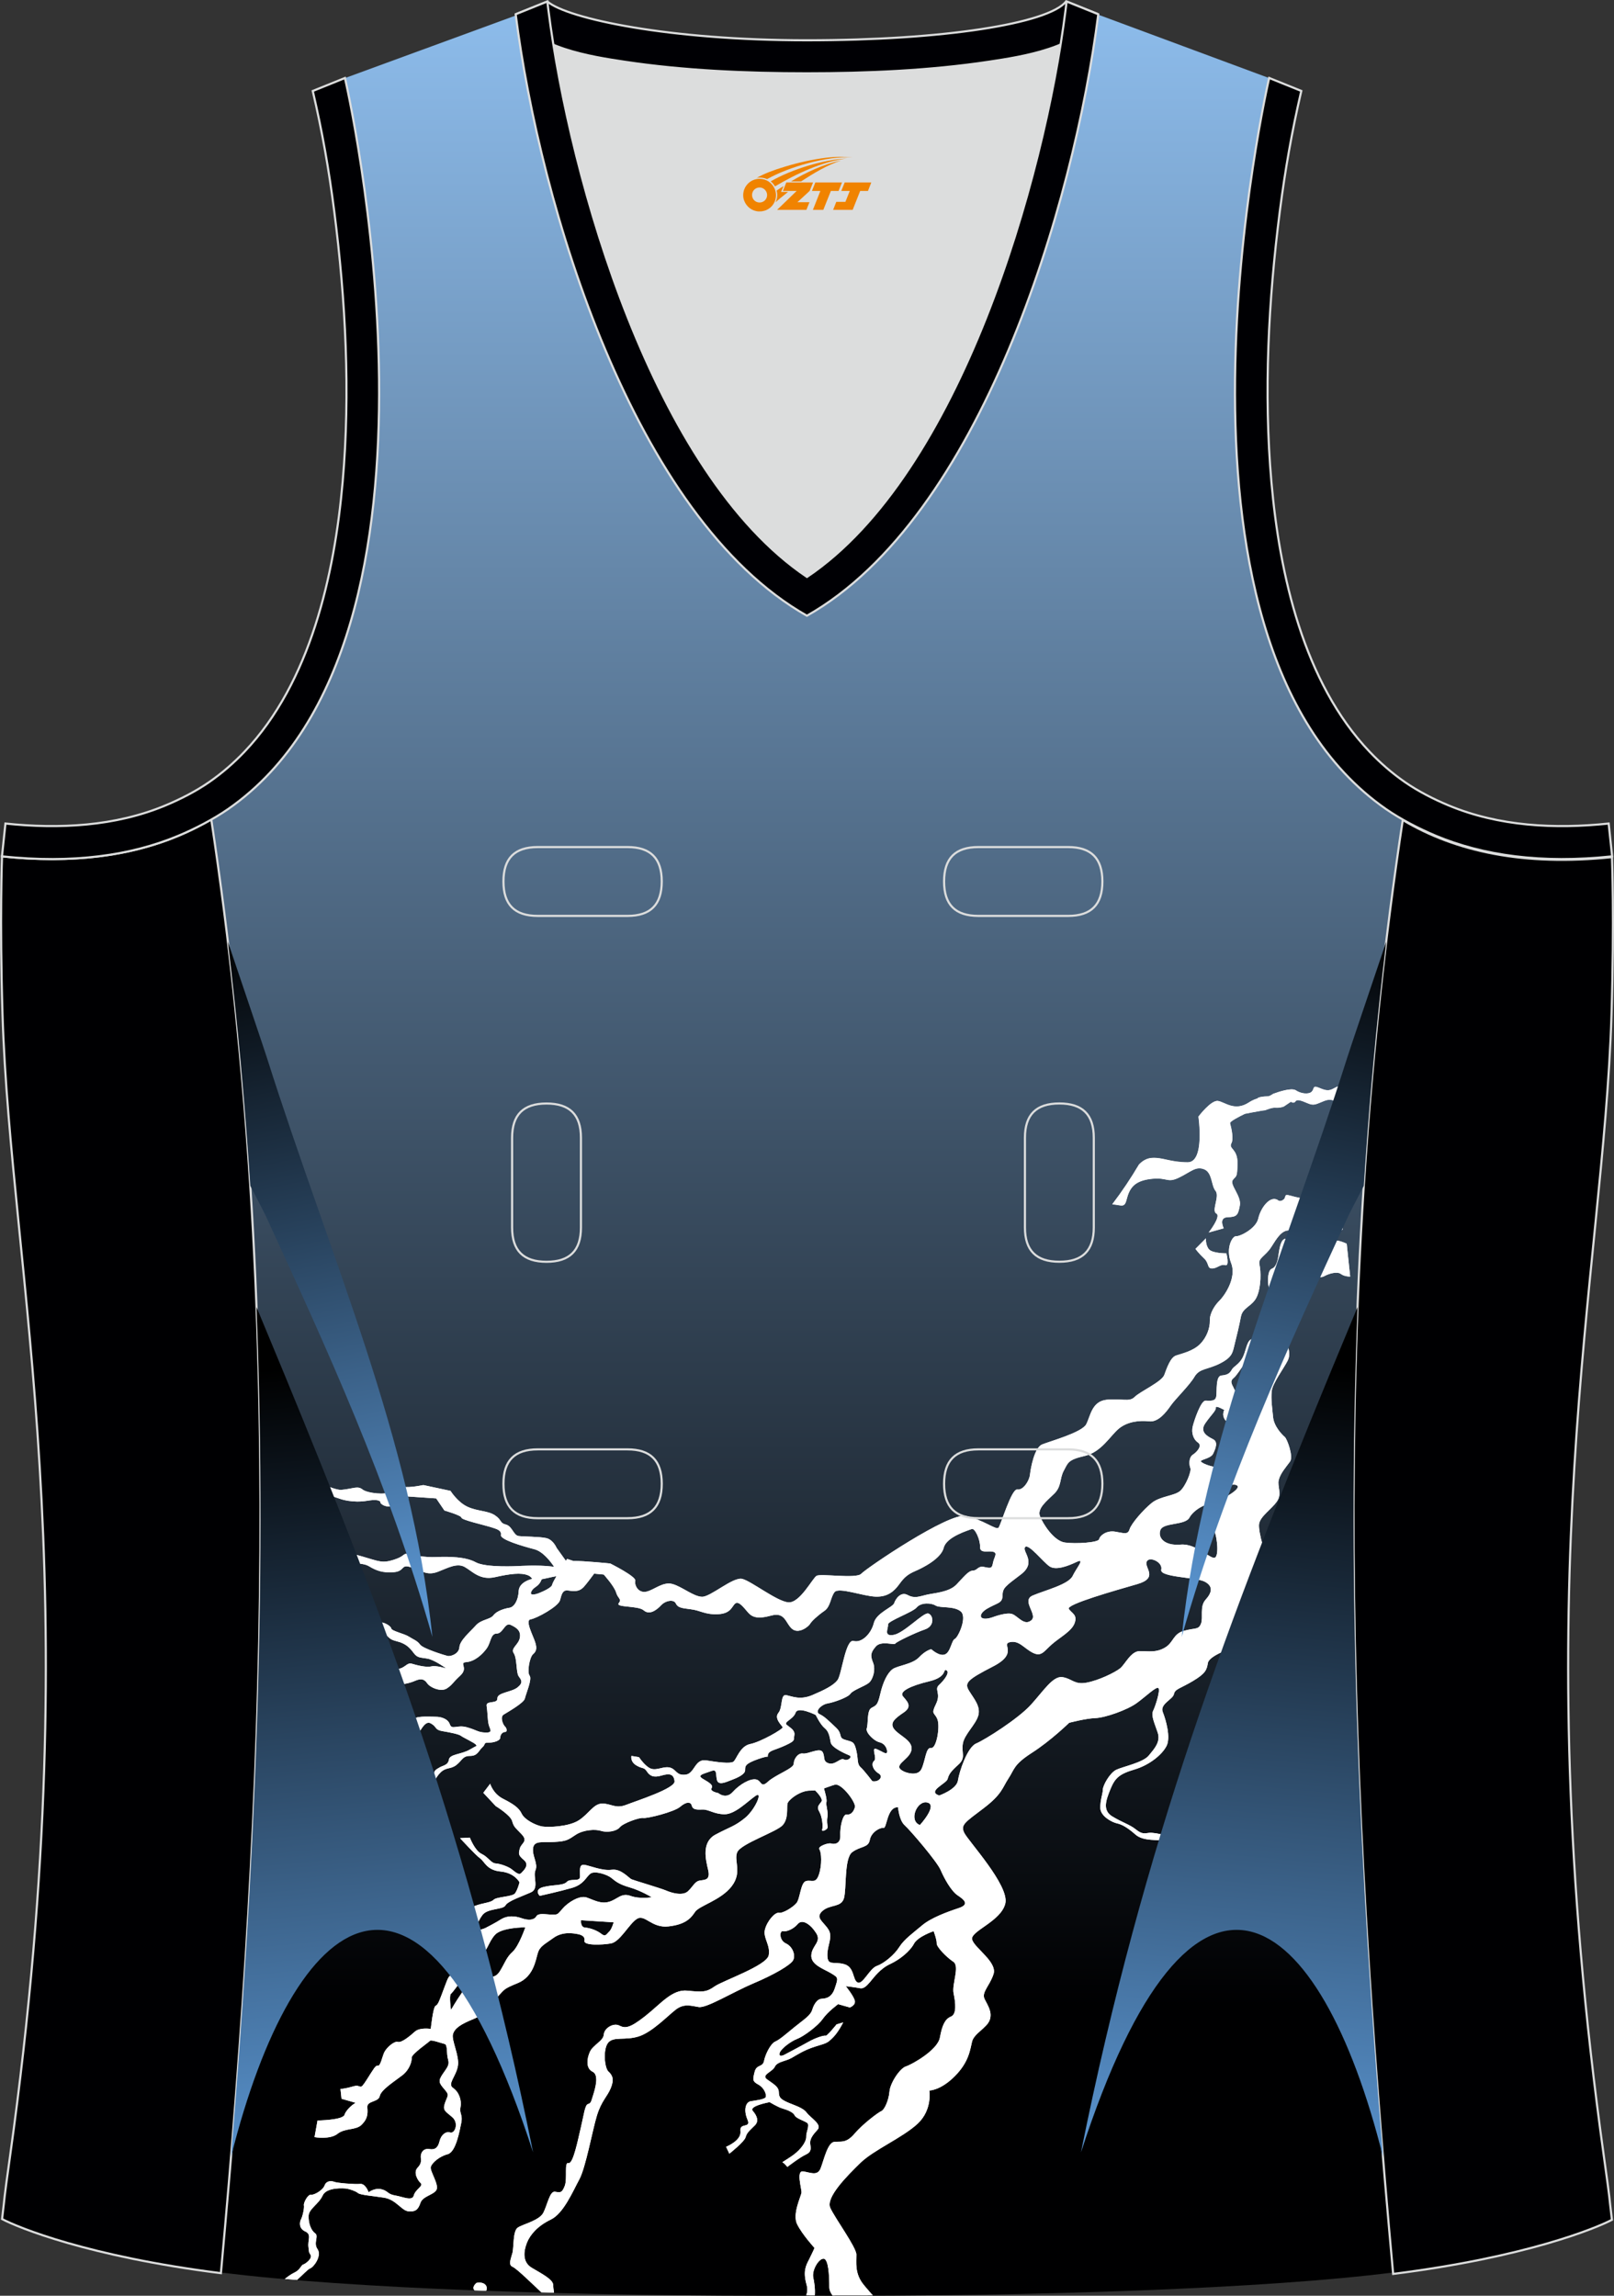 <?xml version="1.0" encoding="utf-8"?>
<!-- Generator: Adobe Illustrator 19.0.0, SVG Export Plug-In . SVG Version: 6.00 Build 0)  -->
<svg xmlns="http://www.w3.org/2000/svg" xmlns:xlink="http://www.w3.org/1999/xlink" version="1.1" id="图层_1" x="0px" y="0px" width="302.41px" height="430.22px" viewBox="0 0 302.41 430.22" enable-background="new 0 0 302.41 430.22" xml:space="preserve">
<rect x="0" y="0" width="302.41" height="430.22" fill="#333333" stroke="none"/>
<g id="XMLID_20_">
	
		<linearGradient id="XMLID_95_" gradientUnits="userSpaceOnUse" x1="151.212" y1="465.759" x2="151.212" y2="871.825" gradientTransform="matrix(1 0 0 -1 0 841.646)">
		<stop offset="0" style="stop-color:#000001"/>
		<stop offset="1" style="stop-color:#99CCFF"/>
	</linearGradient>
	<path id="XMLID_23_" fill="url(#XMLID_95_)" d="M101.8,1.01L64.64,14.63c0,0,25.43,109.52-25.04,139.02   c13.92,91.93,10.01,182.4,1.81,272.21c23.37,2.98,66.59,4.52,109.81,4.36c43.22,0.17,86.44-1.37,109.81-4.36   c-8.2-89.81-12.11-180.28,1.8-272.21c-50.47-29.49-25.04-139.02-25.04-139.02l-37-13.73l-11.74,8.47l-40.26,2.38l-33.12-3.11   L101.8,1.01z"/>
	<path fill="#DCDDDD" d="M151.21,108.12c26.92-18.11,42.35-67.47,47.53-99.78c-4.43,1.88-9.9,2.69-13.42,3.22   c-11.14,1.68-22.91,2.18-34.17,2.18c-11.26,0-23.03-0.5-34.17-2.18c-3.48-0.52-8.88-1.32-13.28-3.16   C108.88,40.71,124.31,90.02,151.21,108.12z"/>
	<path fill="#000002" stroke="#DCDDDD" stroke-width="0.4" stroke-miterlimit="22.926" d="M262.83,153.67   c9.87,5.89,22.68,8.69,39.2,6.95c0,0,0.46,11.69-0.09,29.57c-1.51,49.08-16.57,105.44-1.41,214.04c1.31,9.36,0.84,6.4,1.49,11.76   c-3,1.58-16.16,7.01-40.99,10.14C252.81,336.24,248.89,245.69,262.83,153.67z"/>
	<path fill="#000004" stroke="#DCDDDD" stroke-width="0.4" stroke-miterlimit="22.926" d="M205.5,2.55l-0.12,0.28   c-2.78,6.16-14.16,7.84-20.06,8.73c-11.14,1.68-22.91,2.18-34.17,2.18c-11.26,0-23.03-0.5-34.17-2.18   c-5.9-0.89-17.28-2.57-20.06-8.73l-0.1-0.23c1.13-0.45,1.64-0.66,5.74-2.31c3.85,3.24,22.89,7.26,48.59,7.26s45.26-3.15,48.59-7.26   l0.15,0.01C204.02,1.96,202.51,1.35,205.5,2.55z"/>
	<path fill="#000002" stroke="#DCDDDD" stroke-width="0.4" stroke-miterlimit="22.926" d="M39.58,153.53   c-9.87,5.89-22.68,8.69-39.2,6.95c0,0-0.46,11.69,0.09,29.57c1.51,49.08,16.57,105.44,1.41,214.04c-1.31,9.36-0.84,6.4-1.49,11.76   c3,1.58,16.16,7.01,41,10.14C49.6,336.09,53.52,245.55,39.58,153.53z"/>
	<path fill="#000004" stroke="#DCDDDD" stroke-width="0.4" stroke-miterlimit="22.926" d="M96.62,2.67l5.93-2.39l0.2,1.61   c4.03,31.78,19.68,86.86,48.45,106.23c28.78-19.36,44.43-74.44,48.45-106.23l0.2-1.61l5.93,2.39   c-4.53,35.77-22.05,94.31-54.59,112.72C118.67,96.98,101.15,38.44,96.62,2.67z"/>
	<path fill="#000003" stroke="#DCDDDD" stroke-width="0.4" stroke-miterlimit="22.926" d="M62.63,39.63   c2.13,16.63,3.04,33.98,1.57,50.69c-1.52,17.33-6.03,37.57-18.4,50.56c-2,2.1-4.2,4.01-6.59,5.67c-2.47,1.72-5.41,3.22-8.19,4.38   c-9.42,3.94-19.95,4.46-30,3.4l-0.65,6.15c13.27,1.4,24.15-0.14,33.03-3.85c3.09-1.29,6.59-3.1,9.34-5.01   c46.24-32.14,21.89-137,21.89-137l-6.03,2.43C60.39,24.7,61.64,31.86,62.63,39.63z"/>
	<path fill="#000003" stroke="#DCDDDD" stroke-width="0.4" stroke-miterlimit="22.926" d="M239.79,39.63   c-2.13,16.63-3.04,33.98-1.57,50.69c1.52,17.33,6.03,37.57,18.4,50.56c2,2.1,4.2,4.01,6.59,5.67c2.48,1.72,5.41,3.22,8.2,4.38   c9.42,3.94,19.95,4.46,30,3.4l0.65,6.15c-13.27,1.4-24.15-0.14-33.03-3.85c-3.09-1.29-6.59-3.1-9.34-5.01   c-46.24-32.14-21.89-137.01-21.89-137.01l6.02,2.43C242.04,24.7,240.79,31.86,239.79,39.63z"/>
	<g>
		<path fill="#FFFFFF" d="M114.34,293L114.34,293L114.34,293L114.34,293c0,0-4.98-0.51-6.89-0.47l-1.19-0.39l-0.23,0.36l-1.75-2.44    c0,0-0.63-1.53-1.94-1.82c-1.3-0.29-4.19-0.26-5.17-0.39c-0.97-0.13-1.19-1.85-2.39-2.15c-1.2-0.3-0.7-0.83-2.04-1.73    c-1.34-0.89-3.26-0.73-5.14-1.6c-1.88-0.87-3.19-2.98-3.19-2.98l-5.09-1.09c0,0-2.53,0.54-3.72,0.33    c-1.19-0.21-1.92,0.16-2.52,0.88c-0.6,0.71-4.26,0.35-5.17-0.39c-0.9-0.74-1.83-0.1-3.96,0.08c-1.26,0.1-5.61-1.89-8.96-3.54    l-0.03,2.28l8.9,2.99c0,0,2.19,0.77,4.95,0.31c2.75-0.46,2.49,0.42,2.49,0.42s0.94,1.34,3.55,0.2c2.61-1.15,1.3-1.44,1.3-1.44    l5.58,0.38l1.54,2.27c0,0,3.16,0.91,3.19,1.34s4.27,1.38,5.47,1.76c1.2,0.38,2.07,0.61,1.92,1.48c-0.16,0.87,3.99,2.08,6.28,2.68    c1.56,0.41,2.96,2.19,3.69,3.28c-0.15-0.01-0.31-0.02-0.48-0.05c-2.59-0.32-6.22-0.08-6.22-0.08s-6.09,0.34-7.97-0.7    c-1.89-1.05-5-1.09-7.35-0.99c-2.35,0.1-4.2-0.34-5.29-0.56c-1.08-0.21-0.51,0.37-2.72,1.07c-2.2,0.7-2.77,0.29-5.93-0.62    c-3.16-0.91-7.73-1.93-7.73-1.93s-6.12-2.66-4.27-3.44c1.3-0.55-0.1,0.68-1.05,1.46l-0.01,0.9c1.23,0.54,3.72,1.65,4.87,2.3    c1.56,0.89,2.82,2.22,4.21,2.16c1.39-0.06,3.93-0.42,5.27,0.39s2.54,1.28,4.68,1.1c2.13-0.18,1.18-1.69,3.37-0.83    c2.2,0.86,3.09,1.43,4.87,0.75c1.78-0.68,3.53-1.7,4.98-0.9c1.45,0.8,2.84,2.56,5.69,1.92c2.85-0.64,4.87-0.89,6.19-0.35    c0.51,0.21,0.63,0.47,0.79,0.66l-0.02,0.02c0,0-2.44,0.51-2.52,2.29c-0.08,1.78-0.87,2.99-1.73,3.12    c-0.87,0.13-2.37,0.57-2.99,1.4c-0.63,0.83-2.29,0.76-3.31,1.91s-3,2.8-3.07,4.07c-0.08,1.27-1.65,1.78-2.21,1.65    c-0.55-0.13-4.61-1.37-5.16-2.13c-0.55-0.76-1.26-0.95-2.09-1.49c-0.83-0.55-3.23-1.05-3.31-1.53c-0.08-0.48-1.38-1.24-2.17-1.15    c-0.79,0.1-1.58,1.05-2.4,1.15c-0.83,0.1-0.55-0.6-1.62-0.83c-1.06-0.22-1.06,0.7-2.76,0.99c-1.69,0.29-3.5-0.32-4.33-0.03    c-0.83,0.29,0.16,1.27-0.71,1.36c-0.87,0.1-1.34-1.21-1.93-1.62s-1.58,0.03-1.85,0.54c-0.19,0.35-0.36,0.38-1,0.45l-0.02,1.21    c0.04-0.04,0.09-0.09,0.13-0.14c0.51-0.7,1.38-0.48,2.41,0.25s2.6,0.07,3.39-0.32c0.79-0.38,2.36-0.25,3.31,0.03    c0.95,0.29,1.81-0.57,2.84-0.86c1.03-0.29,1.14,0.35,2.72,0.32c1.57-0.03,1.42-0.95,2.6-0.35c1.18,0.61,0.75,0.98,2.44,1.4    c1.7,0.41,2.44,1.24,3.15,2.19c0.71,0.95,1.22,0.82,2.56,1.05c1.34,0.23,3.55,1.85,3.55,1.85s-1.89-0.61-2.8-0.38    c-0.91,0.23-2.72-0.22-3.67-0.51c-0.94-0.29-1.3,0.95-2.76,0.99c-1.46,0.03-2.99-1.18-3.94-2.2c-0.95-1.01-1.78-0.06-2.41-0.48    c-0.63-0.41-3.59-0.16-5.68,1.14c-2.09,1.3-0.83,2.04-2.76,2c-1.93-0.03-3.71-2.1-3.98-2.7c-0.11-0.23-0.6-0.1-1.17,0.14    l-0.04,2.44c1.01,0.39,2.35,0.97,2.18,1.42c-0.12,0.33-1.08,0.67-2.21,0.94l-0.03,2.28c0.8-0.14,2.06-0.04,3.52-0.26    c1.93-0.29,1.3-1.88,2.48-2.13s1.3,0.7,1.46,1.46s-0.63,1.43-1.77,2.36c-1.14,0.92,0.91,1.08,1.38,1.81    c0.47,0.73-0.51,0.99-1.3,1.18c-0.79,0.19-2.72-0.86-3.27-1.43c-0.55-0.57-1.53-0.57-2.4-0.57c-0.04,0-0.08,0-0.13,0l-0.02,1.61    c0.46,0.3,0.99,0.5,1.48,0.55c0.83,0.1,2.53,1.02,2.68,1.34c0.16,0.31,1.69,0.54,2.6,0c0.9-0.54,1.26,0.03,1.69-1.28    c0.43-1.3-0.83-2.29-0.47-2.35c0.35-0.06-0.19-0.61,0.24-1.43c0.43-0.83,1.26-1.66,1.81-1.02c0.55,0.64,1.42,1.72,2.88,1.62    c1.46-0.1,3.82-2.32,4.77-3.34c0.95-1.02,1.85-1.27,2.37-0.6s2.4,0.16,3.43-0.29c1.03-0.45,1.69-0.38,2.25,0.45    c0.55,0.83,2.64,1.72,3.74,0.95c1.1-0.76,0.87-0.89,2.48-2.39c1.61-1.49-0.39-2.39,1.14-2.51c1.54-0.13,2.96-1.4,3.79-2.55    c0.83-1.15,0.71-2.8,1.89-2.8s1.5-2.13,2.6-1.63c1.1,0.51,1.97,1.08,1.73,2.42c-0.24,1.34-1.78,1.94-1.14,2.9s0.43,3.62,0.91,4.3    c0.47,0.66,0.95,1.18-0.2,2.1c-1.14,0.92-3.82,0.95-3.78,2.07c0.04,1.11-2.21,0.29-2.01,1.43c0.19,1.15,0.16,2.61,0.39,3.5    c0.24,0.89,0.86,1.5-0.59,1.46c-1.46-0.03-1.58-0.45-3.47-0.98c-1.89-0.54-2.84,0.57-3.23-0.57c-0.39-1.14-1.89-1.4-2.48-1.4    s-3.79-0.19-3.98,0.32c-0.19,0.51-0.99,1.98-1.85,2.55c-0.87,0.57-2.21,1.59-1.89,2.35c0.31,0.76,1.46,1.53,1.34,2.64    c-0.12,1.12-1.3,2.1-0.83,2.55c0.47,0.45,1.3,0.51,0,0.95c-1.3,0.44-2.56,0.8-2.72,1.18c-0.16,0.38-2.09,1.68-2.05,2.42    c0.04,0.73-0.47,0.7-1.22,1.43c-0.75,0.73-1.42,0.79-0.75,1.75c0.67,0.95,0.59,1.53,0.44,1.91c-0.16,0.38,0.45,0.82,1.02,1.22    c0.57,0.4,1.01,1.08,0.83,1.51c-0.18,0.43-0.69,1.05-0.59,1.37c0.1,0.32,0.32,0.3-0.41,0.67c-0.73,0.37-0.73,0.48-1.07,0.81    c-0.33,0.34-0.85-0.3-1.26,0.49c-0.41,0.8-1.71,0.33-1.91,1c-0.2,0.66,0.1,0.92-0.86,0.79c-0.97-0.13-1.62-0.52-2.11-0.13    c-0.49,0.4-0.87,0.14-1.44,0.19c-0.57,0.05-1.3,0.85-1.81,0.85s-1.62,0-1.73,0.42c-0.12,0.42-0.79,1.21-0.79,1.21    s-0.12,0.55-0.63,0.76c-0.51,0.22-0.75,0.7-0.63,1.05c0.12,0.35,1.12,1.99,1.12,1.99s-0.59-2.58,0.16-2.55    c0.75,0.03,1.34-0.35,1.61-1.05c0.28-0.7,0.94-1.5,1.97-1.4s1.93-0.19,2.72-0.35c0.79-0.16,1.03,1.11,1.93,0.35    c0.9-0.76,0.98-1.62,2.09-1.78c1.1-0.16,1.69-0.22,2.76-1.4c1.06-1.18,0.2-1.46,1.38-1.46c1.18,0,1.26-0.7,1.22-1.46    c-0.04-0.76-2.25-2.1-1.58-2.83c0.67-0.73-0.16-1.87-0.2-2.32c-0.04-0.44-0.67-1.52,0.28-1.46c0.94,0.06,1.77-1.02,1.69-1.56    c-0.08-0.55,0.71-1.34,1.42-1.34c0.71,0,1.3,0.57,1.22,1.14c-0.08,0.57-0.43,1.53,0.47,1.5c0.91-0.03,1.46-0.92,1.02-1.34    c-0.43-0.41-1.18-1.62-0.91-2.16c0.28-0.54,0.28-0.99,0.71-0.89c0.43,0.09,1.73-1.11,1.61-1.91c-0.12-0.8-1.58-2.42-0.71-2.55    c0.87-0.13-0.23-1.46-0.27-1.94c-0.04-0.48,0.08-0.64,1.1-1.56c1.03-0.92,1.78-3.37,3-2.7c1.22,0.67,0.67,1.21,2.21,1.46    c1.54,0.26,3.07,0.57,3.47,0.89c0.4,0.32,2.68,1.36,2.8,1.68c0.12,0.32,0.4-0.03-1.18,0.89c-1.58,0.92-3.75,0.82-3.9,1.88    c-0.16,1.05-1.1,1.08-1.69,1.43c-0.59,0.35-1.1,0.54-1.1,1.27s-2.17,2.67-2.17,2.67s0.04,0.92,1.14,0.03    c1.1-0.89,1.14-1.91,2.24-2.99c1.11-1.08,1.89-0.54,3-1.43c1.11-0.89,1.14-1.68,2.56-1.68c1.42,0,1.58-0.99,2.29-1.62    c0.71-0.64,0.12-0.86,1.14-0.86c1.02,0,2.21-0.38,2.21-0.96c0-0.57,0.43-1.05,0.9-1.05c0.47,0,0.32-0.73-0.04-1.05    c-0.35-0.32-0.94-1.75-0.23-2.2c0.71-0.45,3.8-2.18,3.98-3.02c0.18-0.84,1.4-3.64,0.89-4.28c-0.51-0.64,0-3.47,0.63-4.01    c0.63-0.54,0.79-1.11,0.39-2.32c-0.39-1.21-1.93-4.07-0.83-4.23c1.1-0.16,5.2-2.39,5.51-3.59c0.32-1.21,0.51-1.94,1.5-1.81    c0.99,0.12,2.05,0.35,3-0.73c0.55-0.63,1.33-1.67,1.89-2.43l1.8,0.17c0,0,1.97,2.17,2.32,3.37c0.36,1.2,1.12,1.19,0.48,2.01    c-0.64,0.82,3.66,0.42,4.69,1.33c1.03,0.91,2.34,0.03,3.23-0.93c0.89-0.96,2.41-1.15,2.77-0.39c0.36,0.76,0.93,0.89,2.78,1.11    c1.85,0.21,2.68,1.05,5.17,0.93c2.49-0.13,2.57-1.56,3.23-2.03s1.59,0.83,2.36,1.7c0.77,0.88,1.75,1.3,4.38,0.58    c2.63-0.72,2.67,1.53,3.9,2.52c1.23,0.99,3.05-0.43,3.35-0.96c0.29-0.52,1.49-1.61,2.68-2.43c1.19-0.82,1.13-2.55,1.91-3.52    c0.79-0.98,5.32,0.77,7.7,0.85c2.38,0.08,3.56-1.14,4.47-2.4c0.91-1.26,1.6-1.81,2.94-2.39c1.34-0.57,4.83-2.3,5.34-4.37    s4.63-3.26,5.24-3.51s1.62,2.03,1.57,3.34c-0.05,1.31,1.52,0.69,2.44,0.92c0.92,0.24,0.19,1-0.01,2.02    c-0.2,1.02-0.29,1.14-1.58,0.85c-1.29-0.3-1.3,0.63-2.18,0.66c-0.88,0.03-1.71,1.18-3.1,2.62c-1.4,1.45-4.16,1.57-5.6,1.91    c-1.45,0.34-2.25,0.74-3.55,0.04c-1.3-0.7-2.27,0.78-2.51,1.53c-0.24,0.76-3.34,1.8-3.82,3.74c-0.48,1.95-2.24,3.77-3.78,3.35    c-1.53-0.43-2.23,6.33-3.03,7.35c-0.8,1.02-2.48,1.84-4.73,2.8c-2.26,0.95-3.72,0.24-4.86,0c-1.14-0.23-0.62,2.27-1.48,3.33    c-0.86,1.05,0.67,2.35,0.8,2.68s-4.13,2.77-6.07,3.15c-1.95,0.39-2.59,2.93-3.17,3.32c-0.59,0.39-2.87,0.11-5.06-0.25    c-2.2-0.36-2.15,2.47-3.89,2.67c-1.74,0.2-1.68-0.93-2.84-1.3c-1.16-0.37-2.42,0.53-3.54,0.21c-1.12-0.31-2.35-2.19-2.35-2.19    l-1.42-0.23c0,0-0.26,1.06,0.92,1.77c1.19,0.72,1.41,0.27,1.96,1.11c0.56,0.84,1.22,1.25,2.75,0.8c1.53-0.46,2.31-0.29,2.46,1.06    s-7.07,3.65-9.07,4.43c-1.99,0.78-2.83-0.24-4.47-0.24s-2.49,1.89-4.38,3.12c-1.89,1.24-5.74,1.36-6.89,1.17    c-1.15-0.19-3.29-1.24-3.83-2.38c-0.53-1.14-1.61-1.85-3.5-2.81c-1.89-0.96-2.41-2.81-2.41-2.81l-1.29,1.69l2.33,2.49    c0,0,2.75,1.68,3.07,2.79s0.48,1.13,1.78,2.49c1.3,1.36-0.09,1.66-0.34,2.68c-0.25,1.01-0.31,1.23,0.77,2.15    c1.08,0.92,0.02,1.9-0.49,2.43c-0.51,0.54-1.32-0.39-1.93-0.8c-0.61-0.41-1.95-0.93-2.86-0.99c-0.91-0.06-1.39-1.2-2.66-1.8    c-1.27-0.6-2.19-3.04-2.19-3.04l-1.83,0.1c0,0,2.92,3.2,3.75,3.78c0.84,0.58,1.2,2.22,3.86,2.47c2.66,0.26,3.53,2.03,3.53,2.03    s-0.35,1.39-0.84,2.06c-0.49,0.66-3.43,0.63-4.01,1.2c-0.58,0.57-1.83,0.54-3.5,1.15c-1.68,0.61-1.62,5.09-2.01,5.02    c-0.39-0.07-1.5,1.1-1.89,1.54c-0.38,0.44-1.91,0.22-2.55-0.04c-0.65-0.26-2.58-0.15-2.58-0.15l0.24,1.23c0,0,2.65,0.29,4.29,0.16    c1.64-0.13,1.58-0.34,2.42-0.95c0.83-0.61,1.82-0.08,1.82-0.08s-1.43,1.81-1.68,2.57c-0.24,0.76-1.35,4.23-2.14,3.88    c-0.79-0.35-0.9,0.11-1.7,2.23c-0.8,2.11-1.1,3.12-1.59,3.31c-0.48,0.18-0.91,4.34-0.91,4.34s-2.04-0.33-2.96,0.49    c-0.91,0.82-2.5,2.15-3.21,1.94c-0.71-0.2-2.19,1.14-2.57,2.01c-0.38,0.86-0.69,2.53-1.16,2.45c-0.47-0.08-0.71,0.46-2.14,2.69    c-1.43,2.23-0.83,0.7-2.47,1.18c-1.65,0.48-2.41,0.49-2.41,0.49l0.2,1.84c0,0,2.96,0.83,2.69,0.79c-0.26-0.04-1.82,1.2-2.13,2.21    c-0.3,1.01-5.06,1.07-5.06,1.07l-0.56,3.12c0,0,2.88,0.51,4.3-0.62c1.43-1.13,3.43-0.63,4.51-1.69c1.08-1.06,1.2-1.96,1.08-3.26    c-0.11-1.3,2.09-0.94,2.33-2.13c0.24-1.2,2.89-2.84,4.24-3.9c1.35-1.05,1.79-2.61,1.74-3.28c-0.06-0.67,3.24-2.93,3.44-3.18    c0.2-0.25,2.15,0.46,2.74,0.6c0.59,0.14,0.31,1.81,0.64,2.9c0.33,1.09-0.22,1.55-1.05,2.8c-0.83,1.25-0.65,1.61,0.35,2.77    c0.99,1.15,0.67,1.05,0.13,2.55s0.14,1.61,1.39,2.73c1.25,1.13,0.43,3.11-0.43,2.84c-0.86-0.27-1.7,0.48-1.98,1.61    s-0.75,1.69-1.9,1.5c-1.15-0.19-1.65,0.7-1.62,1.45c0.03,0.75,0.2,1.18-0.62,2.06c-0.82,0.88,0.02,2.33,0.6,2.87    c0.58,0.53-1,1.16-1.29,2.3c-0.29,1.14-2.02,0.25-3.49,0.01c-1.47-0.23-1.31-0.87-2.6-1.17c-1.29-0.29-2.38,0.58-2.38,0.58    s-0.57-1.68-1.57-1.57c-1.01,0.1-4.32-0.17-4.87-0.39c-0.55-0.22-1.47-0.24-1.81,0.68c-0.34,0.91-1.99,1.84-2.56,1.74    c-0.58-0.09-1.42,1.54-1.31,1.99c0.1,0.45-0.23,2.03-0.54,2.6c-0.3,0.57-0.43,1.74,0.8,2.29s0.42,1.61,0.59,2.91    c0.17,1.3,0.02,0.8,0.4,1.48c0.38,0.68-0.97,1.69-1.38,1.8c-0.41,0.11-0.57,1.01-1.63,1.5c-0.66,0.31-1.37,0.84-1.81,1.2    c0.75,0.06,1.51,0.13,2.28,0.19c1.06-0.94,2.06-2.03,2.45-2.16c0.71-0.24,2.24-2.41,1.39-3.61c-0.85-1.19,0.32-2.41-0.46-2.98    c-0.79-0.56-1.26-1.96-1.21-3.27c0.05-1.31,1.91-2.2,2.63-3.8s4-1.38,4.52-1.29c0.53,0.09,1.64,0.44,2.09,0.82    c0.45,0.38,2.65,0.52,4.91,0.88c2.26,0.37,3.27,2.43,4.55,2.55c1.28,0.12,1.81-0.27,2.25-1.57s2.5-1.49,3.01-2.46    c0.51-0.98-1.26-3.51-1.07-4.27c0.19-0.76,1.59-1.99,3.16-2.4c1.57-0.4,2.25-4.44,2.56-5.92c0.31-1.49-0.4-1.69-0.15-2.93    c0.25-1.23-0.28-2.82-1.4-3.57c-1.12-0.75,0.6-2.19,0.91-4.13c0.32-1.93-1.25-4.82-0.92-5.96c0.34-1.13,1.5-1.87,3.81-2.81    c2.31-0.95,2.48-2.06,4.23-3.85c1.75-1.79,1.18-1.7,4.1-2.9c2.92-1.2,3.34-4.22,3.73-5.56c0.39-1.35,1.23-1.65,2.96-2.91    c1.73-1.26,3.81-0.84,4.44-0.73c0.63,0.1,1.54,0.38,1.37,1.28c-0.17,0.9,3.24,0.79,4.95,0.49s3.35-3.6,4.85-4.59    c1.5-0.99,2.73,1.76,5.93,1.4c3.2-0.36,4.19-1.52,4.98-2.71c0.79-1.19,4.85-2.17,6.88-4.83c2.03-2.67,0.32-4.8,1.04-6.39    c0.73-1.6,7.38-3.78,8.51-5.05c1.13-1.27,0.72-3.32,0.89-4.04c0.18-0.72,2.41-2.48,4.31-2.43c0.3,0.01,0.59-0.01,0.87-0.04    c0.43,0.43,1.54,1.61,1.19,2.1c-0.42,0.61-0.97,0.95-0.41,1.88c0.56,0.93,0.74,2.81,0.55,3.36c-0.19,0.55,1.06,0.01,1.02-0.47    c-0.05-0.48-0.2-1.07-0.03-1.95c0.16-0.88-0.36-2.3-0.2-2.71c0.15-0.44-0.29-2-0.47-2.58c0.77-0.25,1.45-0.54,2.06-0.7    c1.23-0.33,3.98,3.33,3.75,4.21c-0.23,0.89-0.81,1.5-1.54,1.38c-0.73-0.12-1.28,2.3-1.2,3.95c0.08,1.64-1.23,1.65-1.73,1.48    c-0.51-0.17-2.59,0.55-2.19,1.1c0.41,0.55,0.52,2.94-0.09,4.74c-0.61,1.79-1.35,0.92-2.4,1.2c-1.05,0.27-1.1,3.33-1.82,4.15    s-2.52,1.92-3.28,1.8c-0.76-0.12-2.22,1.58-2.61,3.15c-0.39,1.56,1.06,2.86,0.71,4.8s-8.6,4.77-10.13,5.84    c-1.52,1.08-2.23,1.09-5.11,0.8c-2.87-0.29-4.94,2.44-7.93,4.79c-2.98,2.35-3.78,2.27-4.85,1.74s-2.79,0.47-2.88,1.69    c-0.08,1.22-2,1.92-2.6,3.23s-0.78,3.13,0.49,3.73c1.27,0.6,0.49,3.18,0.11,4.4c-0.39,1.21-0.38,1.5-0.96,1.67    c-0.59,0.17-0.75,1.93-1.32,4.3c-0.56,2.37-1.47,7-2.33,6.75c-0.87-0.24-0.17,2.86-0.71,4.29c-0.55,1.43-0.9,1.22-1.85,1.09    c-0.95-0.13-1.39,2.41-2.15,3.92c-0.76,1.5-3.89,2.16-4.81,2.81c-0.93,0.64-0.72,3.67-0.98,4.7c-0.26,1.04-0.87,2.28,0.02,2.64    c0.81,0.33,4.21,3.71,5.39,4.78l2.37,0.06c-0.1-0.64-0.16-1.17-0.16-1.46c-0.02-1.02-2.2-2.12-4.01-3.2    c-1.81-1.08-1.51-3.15-0.91-4.68c0.6-1.53,2.05-3.19,4.46-4.34c2.41-1.15,4.15-5.31,5.36-7.54c1.21-2.23,2.46-9.24,3.3-11.97    c0.84-2.73,1.9-3.48,2.59-5.13c0.68-1.65,0.33-2.41-0.43-3.11c-0.76-0.69-1.06-4.31-0.01-5.46c1.05-1.15,3.09-0.33,5.63-1.11    c2.54-0.78,5.43-3.83,6.98-5.03c1.55-1.2,2.85-0.73,4.32-0.49c1.47,0.24,6.43-2.83,10.27-4.45c3.84-1.62,6.9-3.41,7.4-4.3    c0.5-0.89-0.02-2.55-1.34-3.17c-1.32-0.61-1.19-2.44-0.57-2.29c0.62,0.14,1.94-0.35,2.79-1.35c0.85-1.01,2.39,0.04,3.45,1.7    c1.06,1.67-0.79,2.3-0.91,4.13c-0.13,1.83,2.36,2.58,3.73,3.42c1.38,0.83,1.32,0.83,0.66,2.83c-0.67,2.01-2.05,1.87-2.62,1.95    c-0.56,0.08-1.24,0.85-1.58,1.99c-0.34,1.14-1.48,1.79-3.33,3.29c-1.85,1.51-2.76,2.33-3.62,2.72c-0.86,0.38-1.84,2.34-2.1,3.62    c-0.26,1.27-1.4,0.57-1.77,2.09c-0.38,1.52-0.38,1.75,0.72,2.36c1.1,0.61,1.51,1.83,1.39,2.29c-0.11,0.46-1.86,0.67-2.82,0.82    c-0.96,0.15-1.39,1.62-0.63,3.42c0.76,1.79-1.53,0.45-1.31,2.21c0.22,1.75-2.69,2.91-2.69,2.91l0.61,1.29c0,0,2.84-2.23,3.06-3.12    c0.22-0.89,1.02-1.46,1.76-2.23c0.73-0.76,0.38-1.74-0.43-2.67c-0.81-0.92,3.16-1.64,3.16-1.64s1.56,0.96,2.46,1.21    c0.89,0.25,1.98,0.7,2.22,1.26c0.24,0.57,1.79,1.02,2.35,1.42c0.55,0.4-0.24,1.83-0.17,2.55c0.06,0.72-0.66,1.98-1.87,3.02    c-1.21,1.04-2.82,1.81-2.56,1.85c0.26,0.04,0.89,0.83,0.89,0.83s2.33-1.8,3.47-2.32c1.14-0.52,0.9-1.19,0.81-2.07    c-0.08-0.87,0.49-1.62,1.38-2.59c0.9-0.98-1.33-2.22-2.04-3.19c-0.71-0.98-2.58-1.46-3.71-1.99c-1.12-0.54-1.49-0.81-1.51-1.85    c-0.01-1.04-1.05-1.55-2.21-2.4c-1.15-0.85,1-1.38,1.46-2.36s1.99-1,3.14-1.65c1.14-0.65,2.33-1.47,4.46-2.14    c2.13-0.67,2.16-0.58,3.24-1.63c1.08-1.06,1.97-2.89,1.97-2.89l-1.24,0.37c0,0-1.81,2.26-2.06,2.13c-0.24-0.13-1.9,0.39-3.23,1.15    c-1.33,0.76-4.6,2.47-4.6,2.47s-0.99,0.46-0.79-0.35c0.2-0.8,2.08-2.22,3.29-2.68c1.21-0.46,3.87-2.41,4.81-3.76    c0.94-1.34,2.87-2.75,2.87-2.75l2.2,0.62c0,0,1.15-0.43,0.92-1.3c-0.22-0.87-1.68-2.69-1.68-2.69s1.96,0.23,2.63,0.38    c0.67,0.15,1.24-0.37,1.93-1.19c0.69-0.81,1.87-2.47,3.71-3.32c1.85-0.85,3.77-2.43,4.49-3.81c0.73-1.38,3.7-2.37,3.7-2.37    s0.62,1.66,0.57,2.29c-0.05,0.63,1.81,2.58,3.1,3.43c1.29,0.85-0.29,4.16,0.07,5.95c0.38,1.8,0.59,3.9-0.5,4.34    s-1.65,1.59-2.07,3.93c-0.42,2.35-5.24,5.05-6.36,5.4c-1.12,0.35-2.95,3.08-3.09,4.73c-0.13,1.65-0.96,3.42-1.5,3.64    c-0.55,0.22-3.42,2.35-5.04,4.24c-1.62,1.9-2.58,1.39-3.82,1.54c-1.24,0.15-1.94,3.43-2.54,4.96c-0.6,1.53-1.98,0.74-3.3,0.57    c-1.32-0.17-0.23,3.31-0.28,3.96c-0.06,0.66-1.77,4.03-0.82,5.94c0.94,1.92,3.26,4.45,3.26,4.45s-0.49,1.11-1.03,2.17    c-0.54,1.05-1.19,2.14-0.46,4.72c0.22,0.78,0.14,1.44-0.07,1.99h0.14l1.47,0.01c0.1-1.21-0.11-2.57-0.28-3.32    c-0.31-1.37,1-3.58,1.92-3.56c0.92,0.02,1.08,3.12,1.08,5.33c0,0.55,0.24,1.07,0.6,1.56c2.52,0,5.04,0,7.55-0.01    c-0.61-0.71-1.25-1.41-1.77-2.07c-1.65-2.05-1.3-4.19-1.31-5.58c-0.01-1.39-4.01-6.81-4.89-8.76c-0.88-1.95,3.12-5.96,5.64-8.42    c2.52-2.45,7.88-4.71,10.71-7.33c2.83-2.62,2.21-6.24,2.21-6.24s2.07,0.03,4.75-2.66c2.69-2.69,2.88-4.99,3.26-6.52    c0.38-1.52,2.76-2.55,3.29-4s-0.27-2.64-0.93-3.93c-0.66-1.3,0.93-2.45,1.66-4.71c0.73-2.26-3.58-4.89-4.01-6.46    c-0.43-1.57,5.37-3.36,6.21-6.74c0.84-3.38-7.04-11.83-7.71-13.31c-0.67-1.47,0.15-1.91,3.64-4.56c3.49-2.65,3.53-3.87,4.66-5.58    c1.14-1.71,0.91-2.58,4.42-4.83c3.51-2.25,6.96-5.61,6.96-5.61s3.1-0.82,4.91-0.88c1.81-0.06,5.93-1.5,7.73-2.8    c1.79-1.3,3.69-3.19,4.08-2.82c0.4,0.37-0.52,3.3-0.98,4.24c-0.45,0.94,0.3,2.41,0.86,4.13c0.55,1.71-0.6,2.96-1.69,4.28    c-1.09,1.32-4.88,2.07-6.09,2.66c-1.21,0.59-2.5,2.92-2.51,3.73c-0.01,0.81-0.49,1.86-0.47,3.42c0.02,1.57,2.22,2.7,3.13,2.89    c0.91,0.19,1.96,0.78,3.46,2.1c1.5,1.32,4.18,0.88,5.97,1.21c1.8,0.34,1.33,1.45,1.23,2.31c-0.11,0.86-0.21,1.51,0.09,2.28    c0.3,0.77,0.3,1.96-0.07,2.7c-0.37,0.73-2.61,2.17-3.19,2.52c-0.58,0.35-0.99,0.57-0.3,0.85c0.69,0.29,3.5-2.11,4.26-2.98    c0.76-0.86,0.78-2.25,0.22-2.74c-0.56-0.49,0.17-2.77,0.05-4.24c-0.13-1.47-4.76-2.38-5.72-2.23c-0.97,0.15-1.42,0.21-2.51-0.67    c-1.09-0.88-2.57-1.3-4.41-2.43c-1.85-1.13-1.15-3.05-0.31-5.11c0.84-2.06,1.63-2.82,4.51-3.67c2.88-0.86,5.23-2.85,6.01-4.44    c0.78-1.59-0.12-4.81-0.72-6.32c-0.61-1.5,1.9-2.38,2.09-3.36c0.19-0.98,1.19-1.04,3.56-2.46c2.37-1.42,2.59-2.09,2.8-3.38    c0.21-1.29,4-2.7,6.12-3.32c2.12-0.63,1.24-1.25,1.43-3.12c0.19-1.86,3.66-4.16,5.01-6.54c1.35-2.38,0.35-3.82-0.68-5.17    c-1.03-1.35-2.52-6.53-2.28-7.94c0.24-1.41,2.31-2.71,3.33-4.17c1.02-1.46,0.04-2.77,0.35-4.04c0.31-1.27,1.44-2.5,2.11-3.44    c0.67-0.95-0.53-4.22-0.98-4.61c-0.46-0.38-2.02-1.95-2.19-3.7c-0.17-1.74-0.42-3.37-0.26-4.89c0.16-1.51,2.34-4.37,3.01-5.76    c0.67-1.39-0.09-3.14-0.5-3.47c-0.41-0.33,0.29-2.68,0.89-3.77c0.6-1.09,0.09-5.84,0.44-7.46c0.16-0.75,0.6-1.27,1.02-1.74    c0,0,0.89,0.15,1.84,0.32c0,0,0.46-0.6,1.14-0.21s1.1,1.04,2.03,0.53s2.43-0.9,3.09-0.4c0.67,0.51,1.74,0.49,1.74,0.49l-0.65-6.15    c0,0-2.02-1.04-3.08-0.47s-2.07,0.43-2.59,0.24s-1.14-0.6-1.94-0.13c-0.06,0-0.18,0.03-0.38,0.02c-0.29-0.01-0.73-0.11-1.36-0.52    c-1.07-0.69-0.99-0.02-0.99-0.02c-0.4,0.01-0.76,0-0.99-0.03c-0.9-0.15-1.22,1.39-1.41,2.81c-0.19,1.42-0.5,2.47-1.29,2.78    c-0.79,0.31-0.81,2.38-0.6,3.29c0.21,0.91,0.07,1.9-0.22,3.09c-0.29,1.18-1.1,1.8-1.51,3.67c-0.41,1.87-0.68,2.75-1.55,3.18    s-0.95,2.27-1.64,3.52c-0.69,1.25-1.63,1.52-1.99,2.19c-0.36,0.67-0.81,0.97-1.93,1.07c-1.12,0.1-0.81,2.93-0.97,3.91    c-0.16,0.99-1.13,0.81-2,0.8c-0.87-0.01-2.08,3.54-2.4,4.8c-0.32,1.27,0.16,2.52,0.98,3.06c0.82,0.55-0.1,1.7-0.94,2.25    c-0.84,0.55-0.73,1.95-0.49,2.54c0.23,0.59-0.86,3.34-1.91,4.27c-1.05,0.93-3.73,0.98-5.3,2.23c-1.56,1.24-3.85,3.87-4.18,4.96    s-1.1,0.7-2.73,0.44s-2.86,0.77-2.97,1.41c-0.1,0.64-4.37,0.92-6.43,0.63c-2.05-0.29-4.1-3.48-4.66-4.94    c-0.57-1.45,1.31-2.87,2.69-4.23c1.38-1.36,0.98-2.84,1.77-4.29s0.73-2.04,3.9-2.76c3.18-0.72,4.83-3.84,6.46-5.16    c1.64-1.32,3.87-1.53,5.62-1.33c1.75,0.2,3.21-1.73,4.06-2.95c0.85-1.23,3.51-3.79,4.45-5.4c0.95-1.61,2.4-1.29,4.77-2.49    c2.37-1.2,2.37-2.08,2.75-3.6c0.38-1.52,0.84-3.38,1.18-5.18s2.23-1.93,3.02-3.82c0.8-1.9,0.74-4.72,0.45-5.96    c-0.29-1.23,1.16-1.57,2.23-3.29c1.03-1.63,1.92-3.12,3.32-3.1l0,0h0h0h0h0h0.01h0h0.01h0.01c0.06,0,0.12,0.01,0.19,0.02l0-0.01    c0.23,0.01,0.59,0.01,0.71,0.01c0.19,0,0.49-0.28,0.72-0.76c0.11-0.23,0.83-0.15,1.56-0.02c0.57,0.19,1.52,0.18,2.58-0.04    c1.06-0.23,1.4,0.32,2.38,0.71c0.97,0.4,1.85-0.04,1.85-0.04s0.29-5.04-0.4-5.75s-2.01-0.45-2.7-0.15    c-0.68,0.3-1.19,0.3-2.16-0.11c-0.97-0.41-1.54,0.16-1.54,0.16c-0.54,0.05-1.66-0.15-2.88-0.5c-1.51-0.43-0.72,0.22-1.4,0.73    c-0.68,0.52-1.07,0.06-1.07,0.06c-0.04-0.02-0.08-0.05-0.13-0.07c-1.41-0.67-3.08,1.62-3.5,3.53c-0.42,1.91-3.46,3.4-4.16,3.33    c-0.69-0.07-2.03,2.23-0.93,5.04c1.1,2.82-1.33,6.21-2.19,7.04c-0.86,0.83-1.84,2.35-1.8,3.72c0.04,1.37-0.57,3.17-1.87,4.45    s-3.38,1.74-4.45,2.1c-1.07,0.35-1.74,2.36-2.22,3.65c-0.48,1.29-4.53,3.1-5.55,4.12c-1.02,1.02-2.35,0.24-5.21,0.52    c-2.85,0.29-3.05,3.07-3.87,4.61c-0.82,1.54-6.79,3.17-8.25,3.77c-1.46,0.6-2.15,4.45-2.28,5.66c-0.14,1.21-1.28,2.96-2.38,2.78    c-1.1-0.18-3.09,6.72-3.53,7.18c-0.44,0.46-2.89-1.52-6.1-2.22c-3.21-0.7-18.7,9.83-19.6,10.83c-0.9,1-7.62-0.09-8.39,0.4    c-0.77,0.49-3.13,5.13-5.27,4.96c-2.14-0.17-6.88-3.93-8.62-4.39s-5.98,3.43-7.6,3.35c-1.61-0.09-3.58-1.81-5.41-2.37    c-1.82-0.56-3.42,1.03-4.93,1.4c-1.51,0.37-2.33-1.17-2.12-2.02C119.29,295.47,114.34,293,114.34,293L114.34,293z M91.08,429.29    l-2.16-0.08c-0.63-0.63,0.38-1.4,0.38-1.4l0,0l0,0l0,0C90.97,427.51,91.48,428.64,91.08,429.29L91.08,429.29z M238.77,204.91    c0.69-0.25,3.24-1.13,4.04-0.59c0.93,0.64,2.42,0.81,2.97,0.25c0.55-0.55,0.08-1.27,1.4-0.72c1.32,0.55,1.83,0.64,2.85,0.04    c1.02-0.59,2.8-0.81,2.8-0.81l0.09,1.95c0,0,0.13,2.34-1.23,1.95c-1.36-0.38-1.95-1.32-3.57-0.68s-1.91,0.94-3.1,0.43    c-1.19-0.51-1.99-0.81-2.29-0.34c-0.3,0.47-0.85,0.06-0.85,0.06s-1.05,0.7-1.26,0.85c-0.21,0.15-1.01,0.32-1.65,0.26    c-0.65-0.06-1.9,0.48-1.9,0.48c-0.27,0.03-0.54,0.06-0.81,0.11c-1.06,0.19-2.11,0.38-3,0.56c-1.19,0.58-2.86,1.45-2.78,1.77    c0.29,1.09,0.68,2.95,0.26,3.73c-0.61,1.13,1.17,0.98,1.13,3.79c-0.04,2.81-0.23,2.25-0.88,3.12c-0.65,0.86,1.66,3,1.32,4.79    s-0.53,2.12-2.29,2.18c-1.76,0.07-0.73,2.08-0.73,2.08l-2.81,0.78c0,0,2.4-3.05,1.43-3.56c-0.97-0.51,0.69-3.23-0.15-4.25    c-0.84-1.02-0.57-3.44-2.16-4.05c-1.59-0.61-2.54,0.56-4.76,1.61c-2.23,1.05-2.04-0.16-5.18,0.21c-3.15,0.37-4.03,1.73-4.58,3.93    c-0.4,1.59-0.98,0.95-2.67,0.83c1.83-2.4,3.49-4.89,5.01-7.46c0.61-0.63,1.39-1.16,2.45-1.23c1.99-0.12,3.4,0.81,6.67,0.82    s2.02-8.57,2.02-8.57s2.36-3.13,3.66-2.92c1.29,0.2,3.13,2.03,5.8,0.27c0.52-0.34,1.03-0.57,1.55-0.72    c0.18-0.3,1.33-0.41,1.83-0.41c0.5,0,0.67-0.19,1.22-0.51C238.65,204.94,238.7,204.92,238.77,204.91L238.77,204.91z     M244.75,229.87L244.75,229.87c-0.57-0.19-1.3-1.75-1.3-1.75L244.75,229.87L244.75,229.87z M104.26,295.37L104.26,295.37    L104.26,295.37L104.26,295.37c-0.43,0.74-0.76,1.38-0.79,1.57c-0.07,0.57-1.65,1.27-2.44,1.59c-0.79,0.32-1.97,0.57-1.42-0.38    c0.52-0.9,1.32-0.72,1.88-2.2c0.31-0.06,0.67-0.14,1.1-0.23C103.16,295.58,103.72,295.47,104.26,295.37L104.26,295.37z     M63.39,313.89L63.39,313.89L63.39,313.89L63.39,313.89c0,0,1.02-1.24,1.62-1.11c0.59,0.13,1.34-0.29,3.31-0.25    c1.97,0.03,2.96,1.4,2.72,1.4s-2.05,0-3.11,1.46c-1.06,1.46-1.34,0.47-2.32-0.06C64.61,314.78,63.39,313.89,63.39,313.89    L63.39,313.89z M225.95,232.06L225.95,232.06L225.95,232.06L225.95,232.06c0,0-0.1,1.3,0.58,2.07s3.25,0.75,3.25,0.75    s0.64,2.48-0.22,2.21c-0.86-0.27-1.46,0.6-2.44,0.62c-0.99,0.02-0.52-0.96-1.5-1.87c-0.98-0.91-1.63-1.8-1.63-1.8L225.95,232.06    L225.95,232.06z M239.71,299.38L239.71,299.38L239.71,299.38L239.71,299.38c0,0,1.04-0.25,1.85,0.04c0.8,0.28,0.77,0.54,1.29,1.29    c0.52,0.75,0.65,2.55,0.02,2.43c-0.62-0.13-1.03-1.55-1.29-2.28C241.32,300.13,239.71,299.38,239.71,299.38L239.71,299.38z     M227.43,315.2L227.43,315.2L227.43,315.2L227.43,315.2c0,0,1.03-0.41,1.51-0.15c0.48,0.25,0.96,1.17,1.68,2.03    c0.71,0.86,2.08,2.41,1.87,2.81s-0.67-0.15-1.42-0.89c-0.75-0.73-1.15-1.5-3.08-2.52C226.05,315.46,227.43,315.2,227.43,315.2    L227.43,315.2z M168.27,338.68L168.27,338.68L168.27,338.68L168.27,338.68c0,0,0.17,2.4,1.23,3.37c1.07,0.96,6.06,6.79,6.75,8.4    c0.69,1.61,1.97,3.92,3.18,4.74c1.22,0.81,2.31,1.7,0.16,2.4c-2.14,0.71-5.14,1.81-6.8,3.21c-1.66,1.4-3.38,2.62-4.28,4.06    c-0.9,1.44-2.84,3.07-4.21,3.55c-1.38,0.48-2.64,3.58-3.61,3.11c-0.98-0.46-0.53-2.9-2.53-3.44c-1.99-0.54-3.09,0.38-3.14-1.61    c-0.05-1.99,1.12-3.43,0.18-4.91c-0.95-1.48-2.52-2.17-1.11-3.44c1.41-1.27,3.48-0.63,4.02-2.34c0.54-1.72,0.02-7.52,1.56-8.68    c1.54-1.16,3.03-0.79,3.3-2.29c0.27-1.5,1.95-2.37,2.58-2.27C166.19,342.66,166.17,338.56,168.27,338.68L168.27,338.68z     M234.72,255.28L234.72,255.28L234.72,255.28L234.72,255.28c0,0-1.3,1.94-0.69,3.01c0.61,1.07,0.2,2.5-0.35,3.82    c-0.55,1.32-0.18,3.36-1.12,2.73c-0.93-0.64-0.5-1.27-0.85-3.17c-0.35-1.9-1.66-2.56-0.56-3.44    C232.25,257.34,234.49,252.73,234.72,255.28L234.72,255.28z M229.39,264.23L229.39,264.23L229.39,264.23L229.39,264.23    c0,0-0.73,1.2,0.62,2.35c1.35,1.14,2.46,1.72,1.13,3.13c-1.33,1.41-1.79,1.51-1.51,2.79c0.28,1.28,0.01,2.38-1.16,2.45    s-2.91-0.56-3.4-0.99c-0.49-0.43,1.77-0.55,2.23-1.53c0.46-0.98,0.99-2.22-0.03-2.73c-1.02-0.52-2.56-1.34-1.45-2.96    c1.11-1.62,2.07-2.39,1.98-2.94C227.72,263.26,229.39,264.23,229.39,264.23L229.39,264.23z M228.88,280.97L228.88,280.97    L228.88,280.97L228.88,280.97c-1.78-0.51,1.29-3.23,2.74-2.68C233.07,278.83,228.88,280.97,228.88,280.97L228.88,280.97z     M227.52,282.07L227.52,282.07L227.52,282.07L227.52,282.07c0,0-1.23,2.97-0.36,4.08c0.87,1.11,1.29,5.14,0.54,5.72    c-0.75,0.58-3.48-2.68-6.49-2.41c-3.01,0.26-4.32-1.27-3.79-2.73c0.52-1.45,4.63-0.84,5.44-2.33    C223.66,282.9,226.46,281.28,227.52,282.07L227.52,282.07z M185.96,303.08L185.96,303.08L185.96,303.08L185.96,303.08    c-2.56,0.86-2.86-0.55-0.95-1.65s2.8-0.96,2.83-2.4c0.03-1.45,0.42-1.69,3.44-3.98c3.02-2.28,0.19-4.28,0.78-5.11    c0.59-0.83,3.44,2.85,4.61,3.61c1.18,0.77,3.4-0.06,5.06-0.85c1.67-0.79,0.01,1.06-0.76,2.65c-0.78,1.59-5.19,2.68-7.45,3.64    c-2.26,0.95,1.01,3.6-0.29,4.66c-1.3,1.06-2.4-0.66-3.48-1.14C188.68,302.02,185.96,303.08,185.96,303.08L185.96,303.08z     M175.97,336.48L175.97,336.48L175.97,336.48L175.97,336.48c-2.37-0.8,1.37-2.23,1.59-3.11c0.22-0.89,0.63-1.44,2.04-2.71    c1.4-1.27,0.52-2.11,0.8-3.88c0.28-1.76,2.42-3.57,2.9-5.3c0.48-1.73-0.85-3.17-1.74-4.64c-0.89-1.46-0.37-2.04,4.51-4.55    c4.88-2.51,1.42-4.17,3.15-4.55c1.73-0.38,2.62,1.13,4.26,1.97c1.65,0.84,2.08-0.23,3.61-1.57c1.53-1.34,3.71-2.44,4.26-3.98    s-0.48-1.79-1.09-2.64c-0.61-0.85,8.83-3.5,12.83-4.66c4-1.16,1.35-3,1.74-4.16c0.4-1.17,3.1,0.02,2.75,1.45    c-0.36,1.44,6.47,1.4,8.12,2.24c1.65,0.84,1.39,2.07,0.2,3.38s-0.4,3.35-0.88,4.52c-0.48,1.18-1.06,0.73-3.17,1.32    c-2.11,0.58-1.93,2.2-3.59,3.16s-3,0.66-4.69,0.65s-2.74,2.46-3.7,3.23c-0.96,0.77-4,2.26-6.29,2.68    c-2.29,0.42-2.7-0.75-4.49-1.03c-1.78-0.29-3.52,2.51-5.92,5.16c-2.4,2.65-8.62,6.57-10.27,7.27c-1.65,0.7-3.16,5.25-3.41,6.93    C179.25,335.34,175.97,336.48,175.97,336.48L175.97,336.48z M172.36,342.01L172.36,342.01L172.36,342.01L172.36,342.01    c-2.2-0.8-0.51-4.75,1.43-4.21C175.73,338.33,172.36,342.01,172.36,342.01L172.36,342.01z M169.49,332.04L169.49,332.04    L169.49,332.04L169.49,332.04c-2.65-1.18,0.74-2.08,1.25-3.94c0.51-1.85-2.15-2.77-3.15-3.99c-1-1.22,0.07-2.06,1.79-3.23    c1.71-1.18,0.43-2.18-0.23-3.03c-0.66-0.86,1.41-1.93,4.94-2.77c3.53-0.84,2.52-2.45,3.24-2.07c0.73,0.39-0.47,1.91-1.4,2.77    s0.44,1.52-0.56,3.56c-1,2.04-0.26,1.5,0.27,2.86c0.53,1.36-0.17,5.52-1.17,5.36c-1-0.16-1.05,2.25-1.79,3.9    C171.96,333.09,169.49,332.04,169.49,332.04L169.49,332.04z M163.44,333.79L163.44,333.79L163.44,333.79L163.44,333.79    c0,0-1.48-1.96-2.19-2.61c-0.71-0.64-0.41-1.43-0.8-3.12c-0.4-1.69-0.64-1.6-2.06-2.01c-1.43-0.41-0.4-1.03-1.77-2.31    c-1.37-1.28-2.1-2.06-3.08-2.52c-0.97-0.47,0.34-1.8,1.54-2c1.2-0.2,3.83-1.14,4.27-1.82c0.44-0.67,2.7-1.41,3.45-2.04    c0.76-0.63,1.32-2.47,0.78-3.79c-0.54-1.32-0.45-1.92,0.54-3.04c0.98-1.12,3.43-0.19,3.62-0.52c0.19-0.32,3.66-2,5.57-2.66    c1.91-0.66,1.54-2.7,0.63-2.98c-0.91-0.28-4.51,3.67-6.51,4.01c-1.99,0.34-0.94-1.25-1.05-1.93c-0.1-0.67,4.61-2.29,5.38-3.22    c0.77-0.93,2.68-0.89,3.52-0.36c0.85,0.53,3.48,0.04,4.74,1.12s-0.51,4.89-1.12,5.15c-0.61,0.25-0.79,2.51-1.87,2.91    c-1.08,0.39-2.54-0.99-2.54-0.99s-1.03,0.18-2.29,1.52c-1.26,1.33-4.04,1.54-4.97,2.23c-0.93,0.69-1.78,2.36-2.3,4.65    c-0.52,2.3-0.85,2.11-1.69,2.63c-0.84,0.52-0.54,3.04-0.83,3.78c-0.29,0.75,1.27,2.36,2.4,2.64c1.13,0.27,1.5,1.43,1.38,1.89    c-0.11,0.47-0.88-0.18-1.97-0.63c-1.09-0.44,0.18,1.7-0.44,2.22c-0.62,0.52-0.21,1.73,0.83,2.34    C165.66,332.96,164.57,334.06,163.44,333.79L163.44,333.79z M134.57,336.02L134.57,336.02L134.57,336.02L134.57,336.02    c0,0-1.62-0.3-1.25-0.91c0.37-0.6-0.4-1.03-1.63-1.76c-1.24-0.73,0.29-0.96,1.5-1.43c1.21-0.46,0.88,0.41,1.13,1.59    c0.25,1.19,1.69,0.45,2.77,0.05c1.08-0.4,2.5-1.05,2.52-1.8c0.02-0.75-0.13-1.21,2.44-2.11c2.57-0.91,1.6-0.05,1.84-0.85    c0.25-0.8,1.29-0.8,3.27-1.72s1.49-0.95,1.67-1.89c0.18-0.94-0.74-1.39-1.42-1.95c-0.68-0.55,1.24-1.03,1.66-2.29    c0.42-1.25,3.77,0.43,3.77,0.43s0.86,1.81,1.68,2.47c0.82,0.66,0.94,1.7,1.13,2.69c0.19,1,2.8,2.13,3.49,2.42    s-0.34,1.14-1.01,0.76c-0.67-0.37-1.64,1.1-2.85,0.73c-1.22-0.38-0.62-1.25-1.16-2.13c-0.54-0.88-2.73,0.44-3.67,0.29    c-0.94-0.15-1.73,1.04-1.73,1.92c0,0.88-3.4,2.04-4.82,3.35s-1.15-0.19-2.24-0.41c-1.09-0.22-3.07,0.91-4.35,2.33    C136.01,337.27,134.57,336.02,134.57,336.02L134.57,336.02z M90.92,361.32L90.92,361.32L90.92,361.32L90.92,361.32    c-2.39,1.06-1.53-1.09-0.54-2.43c0.99-1.33,3.84-0.96,4.32-1.81c0.48-0.85,3.1-1.7,4.75-2.44c1.65-0.74,0.35-2.94,0.88-4.17    c0.52-1.23-0.65-2.66-0.45-4.13c0.2-1.46,1.73-1.04,4-1.16c2.26-0.12,2.55-0.38,3.99-1.34c1.44-0.96,3.71-1.08,4.76-0.73    c1.06,0.34,2.86,0.11,3.49-0.67c0.63-0.78,3.68-1.87,4.41-1.75c0.74,0.12,5.79-1.13,6.91-2.1c1.11-0.96,1.99-0.99,2.18-0.21    c0.19,0.78,0.95,0.77,2.05,0.73c1.1-0.04,2.13,0.87,4.09,0.88s4.24-2.35,5.76-3.42c1.52-1.08,0.03,2.51-1.95,4.13    c-1.98,1.61-2.88,1.69-5.52,3.11s-1.82,4.68-1.37,6.6c0.45,1.93-0.57,1.85-1.53,2c-0.97,0.15-1.25,1.07-2.25,2.01    c-1,0.94-3.13,0.29-4.11-0.14c-0.98-0.42-5.97-1.89-6.46-2.1c-0.49-0.21-1.95-2.03-3.7-1.79c-1.75,0.25-4.02-0.74-5.12-0.92    c-1.1-0.18-0.8,1.24-0.83,2.24c-0.04,1.01-1.81,0.23-2.48,0.96c-0.67,0.73-2.52,0.48-4.39,0.96s-0.68,1.65-0.68,1.65    s3.81-0.84,6.04-1.49c2.23-0.65,2.63-2.04,3.44-2.66c0.81-0.62,3.13,0.15,3.9,0.76c0.78,0.61,1.34,1.19,3.43,1.79    c2.09,0.6,4.18,1.86,4.18,1.86s-2.22,0.39-3.98-0.25c-1.75-0.64-2.45,0.66-4.04,1.11c-1.58,0.45-2.9-0.38-4.21-0.82    c-1.31-0.43-3.5,0.93-4.51,2.13c-1.01,1.2-0.92,1.08-2.02,1.08c-1.09,0-2.48-0.36-2.87,0.33c-0.39,0.68-1.4,0.83-2.76,0.35    c-1.35-0.48-2.72-0.48-3.81,0.18C92.85,360.35,90.92,361.32,90.92,361.32L90.92,361.32z M114.98,360.24L114.98,360.24    L114.98,360.24L114.98,360.24c0,0-0.36,1.31-0.85,1.76c-0.5,0.45-0.67,1.04-1.46,0.4c-0.8-0.64-2.13-1.11-3.04-1.17    c-0.91-0.06-0.77-1.38-0.77-1.38L114.98,360.24L114.98,360.24z M84.47,373.67c0.35-0.29,2.83-3.5,3.09-4.74    c0.25-1.23,1.18-1.65,2.46-2.42c1.28-0.77,1.44-2.5,2.72-3.92c1.28-1.43,5.69-1.41,5.69-1.41s-1.2,3.51-2.39,4.59    c-1.19,1.08-1.38,2.02-2.37,3.62c-1,1.6-2.1,0.98-3.83,0.92c-1.73-0.06-5.34,6.36-5.34,6.36S84.12,373.97,84.47,373.67z"/>
		<path fill="#FFFFFF" d="M114.34,293L114.34,293L114.34,293L114.34,293c0,0-4.98-0.51-6.89-0.47l-1.19-0.39l-0.23,0.36l-1.75-2.44    c0,0-0.63-1.53-1.94-1.82c-1.3-0.29-4.19-0.26-5.17-0.39c-0.97-0.13-1.19-1.85-2.39-2.15c-1.2-0.3-0.7-0.83-2.04-1.73    c-1.34-0.89-3.26-0.73-5.14-1.6c-1.88-0.87-3.19-2.98-3.19-2.98l-5.09-1.09c0,0-2.53,0.54-3.72,0.33    c-1.19-0.21-1.92,0.16-2.52,0.88c-0.6,0.71-4.26,0.35-5.17-0.39c-0.9-0.74-1.83-0.1-3.96,0.08c-1.26,0.1-5.61-1.89-8.96-3.54    l-0.03,2.28l8.9,2.99c0,0,2.19,0.77,4.95,0.31c2.75-0.46,2.49,0.42,2.49,0.42s0.94,1.34,3.55,0.2c2.61-1.15,1.3-1.44,1.3-1.44    l5.58,0.38l1.54,2.27c0,0,3.16,0.91,3.19,1.34s4.27,1.38,5.47,1.76c1.2,0.38,2.07,0.61,1.92,1.48c-0.16,0.87,3.99,2.08,6.28,2.68    c1.56,0.41,2.96,2.19,3.69,3.28c-0.15-0.01-0.31-0.02-0.48-0.05c-2.59-0.32-6.22-0.08-6.22-0.08s-6.09,0.34-7.97-0.7    c-1.89-1.05-5-1.09-7.35-0.99c-2.35,0.1-4.2-0.34-5.29-0.56c-1.08-0.21-0.51,0.37-2.72,1.07c-2.2,0.7-2.77,0.29-5.93-0.62    c-3.16-0.91-7.73-1.93-7.73-1.93s-6.12-2.66-4.27-3.44c1.3-0.55-0.1,0.68-1.05,1.46l-0.01,0.9c1.23,0.54,3.72,1.65,4.87,2.3    c1.56,0.89,2.82,2.22,4.21,2.16c1.39-0.06,3.93-0.42,5.27,0.39s2.54,1.28,4.68,1.1c2.13-0.18,1.18-1.69,3.37-0.83    c2.2,0.86,3.09,1.43,4.87,0.75c1.78-0.68,3.53-1.7,4.98-0.9c1.45,0.8,2.84,2.56,5.69,1.92c2.85-0.64,4.87-0.89,6.19-0.35    c0.51,0.21,0.63,0.47,0.79,0.66l-0.02,0.02c0,0-2.44,0.51-2.52,2.29c-0.08,1.78-0.87,2.99-1.73,3.12    c-0.87,0.13-2.37,0.57-2.99,1.4c-0.63,0.83-2.29,0.76-3.31,1.91s-3,2.8-3.07,4.07c-0.08,1.27-1.65,1.78-2.21,1.65    c-0.55-0.13-4.61-1.37-5.16-2.13c-0.55-0.76-1.26-0.95-2.09-1.49c-0.83-0.55-3.23-1.05-3.31-1.53c-0.08-0.48-1.38-1.24-2.17-1.15    c-0.79,0.1-1.58,1.05-2.4,1.15c-0.83,0.1-0.55-0.6-1.62-0.83c-1.06-0.22-1.06,0.7-2.76,0.99c-1.69,0.29-3.5-0.32-4.33-0.03    c-0.83,0.29,0.16,1.27-0.71,1.36c-0.87,0.1-1.34-1.21-1.93-1.62s-1.58,0.03-1.85,0.54c-0.19,0.35-0.36,0.38-1,0.45l-0.02,1.21    c0.04-0.04,0.09-0.09,0.13-0.14c0.51-0.7,1.38-0.48,2.41,0.25s2.6,0.07,3.39-0.32c0.79-0.38,2.36-0.25,3.31,0.03    c0.95,0.29,1.81-0.57,2.84-0.86c1.03-0.29,1.14,0.35,2.72,0.32c1.57-0.03,1.42-0.95,2.6-0.35c1.18,0.61,0.75,0.98,2.44,1.4    c1.7,0.41,2.44,1.24,3.15,2.19c0.71,0.95,1.22,0.82,2.56,1.05c1.34,0.23,3.55,1.85,3.55,1.85s-1.89-0.61-2.8-0.38    c-0.91,0.23-2.72-0.22-3.67-0.51c-0.94-0.29-1.3,0.95-2.76,0.99c-1.46,0.03-2.99-1.18-3.94-2.2c-0.95-1.01-1.78-0.06-2.41-0.48    c-0.63-0.41-3.59-0.16-5.68,1.14c-2.09,1.3-0.83,2.04-2.76,2c-1.93-0.03-3.71-2.1-3.98-2.7c-0.11-0.23-0.6-0.1-1.17,0.14    l-0.04,2.44c1.01,0.39,2.35,0.97,2.18,1.42c-0.12,0.33-1.08,0.67-2.21,0.94l-0.03,2.28c0.8-0.14,2.06-0.04,3.52-0.26    c1.93-0.29,1.3-1.88,2.48-2.13s1.3,0.7,1.46,1.46s-0.63,1.43-1.77,2.36c-1.14,0.92,0.91,1.08,1.38,1.81    c0.47,0.73-0.51,0.99-1.3,1.18c-0.79,0.19-2.72-0.86-3.27-1.43c-0.55-0.57-1.53-0.57-2.4-0.57c-0.04,0-0.08,0-0.13,0l-0.02,1.61    c0.46,0.3,0.99,0.5,1.48,0.55c0.83,0.1,2.53,1.02,2.68,1.34c0.16,0.31,1.69,0.54,2.6,0c0.9-0.54,1.26,0.03,1.69-1.28    c0.43-1.3-0.83-2.29-0.47-2.35c0.35-0.06-0.19-0.61,0.24-1.43c0.43-0.83,1.26-1.66,1.81-1.02c0.55,0.64,1.42,1.72,2.88,1.62    c1.46-0.1,3.82-2.32,4.77-3.34c0.95-1.02,1.85-1.27,2.37-0.6s2.4,0.16,3.43-0.29c1.03-0.45,1.69-0.38,2.25,0.45    c0.55,0.83,2.64,1.72,3.74,0.95c1.1-0.76,0.87-0.89,2.48-2.39c1.61-1.49-0.39-2.39,1.14-2.51c1.54-0.13,2.96-1.4,3.79-2.55    c0.83-1.15,0.71-2.8,1.89-2.8s1.5-2.13,2.6-1.63c1.1,0.51,1.97,1.08,1.73,2.42c-0.24,1.34-1.78,1.94-1.14,2.9s0.43,3.62,0.91,4.3    c0.47,0.66,0.95,1.18-0.2,2.1c-1.14,0.92-3.82,0.95-3.78,2.07c0.04,1.11-2.21,0.29-2.01,1.43c0.19,1.15,0.16,2.61,0.39,3.5    c0.24,0.89,0.86,1.5-0.59,1.46c-1.46-0.03-1.58-0.45-3.47-0.98c-1.89-0.54-2.84,0.57-3.23-0.57c-0.39-1.14-1.89-1.4-2.48-1.4    s-3.79-0.19-3.98,0.32c-0.19,0.51-0.99,1.98-1.85,2.55c-0.87,0.57-2.21,1.59-1.89,2.35c0.31,0.76,1.46,1.53,1.34,2.64    c-0.12,1.12-1.3,2.1-0.83,2.55c0.47,0.45,1.3,0.51,0,0.95c-1.3,0.44-2.56,0.8-2.72,1.18c-0.16,0.38-2.09,1.68-2.05,2.42    c0.04,0.73-0.47,0.7-1.22,1.43c-0.75,0.73-1.42,0.79-0.75,1.75c0.67,0.95,0.59,1.53,0.44,1.91c-0.16,0.38,0.45,0.82,1.02,1.22    c0.57,0.4,1.01,1.08,0.83,1.51c-0.18,0.43-0.69,1.05-0.59,1.37c0.1,0.32,0.32,0.3-0.41,0.67c-0.73,0.37-0.73,0.48-1.07,0.81    c-0.33,0.34-0.85-0.3-1.26,0.49c-0.41,0.8-1.71,0.33-1.91,1c-0.2,0.66,0.1,0.92-0.86,0.79c-0.97-0.13-1.62-0.52-2.11-0.13    c-0.49,0.4-0.87,0.14-1.44,0.19c-0.57,0.05-1.3,0.85-1.81,0.85s-1.62,0-1.73,0.42c-0.12,0.42-0.79,1.21-0.79,1.21    s-0.12,0.55-0.63,0.76c-0.51,0.22-0.75,0.7-0.63,1.05c0.12,0.35,1.12,1.99,1.12,1.99s-0.59-2.58,0.16-2.55    c0.75,0.03,1.34-0.35,1.61-1.05c0.28-0.7,0.94-1.5,1.97-1.4s1.93-0.19,2.72-0.35c0.79-0.16,1.03,1.11,1.93,0.35    c0.9-0.76,0.98-1.62,2.09-1.78c1.1-0.16,1.69-0.22,2.76-1.4c1.06-1.18,0.2-1.46,1.38-1.46c1.18,0,1.26-0.7,1.22-1.46    c-0.04-0.76-2.25-2.1-1.58-2.83c0.67-0.73-0.16-1.87-0.2-2.32c-0.04-0.44-0.67-1.52,0.28-1.46c0.94,0.06,1.77-1.02,1.69-1.56    c-0.08-0.55,0.71-1.34,1.42-1.34c0.71,0,1.3,0.57,1.22,1.14c-0.08,0.57-0.43,1.53,0.47,1.5c0.91-0.03,1.46-0.92,1.02-1.34    c-0.43-0.41-1.18-1.62-0.91-2.16c0.28-0.54,0.28-0.99,0.71-0.89c0.43,0.09,1.73-1.11,1.61-1.91c-0.12-0.8-1.58-2.42-0.71-2.55    c0.87-0.13-0.23-1.46-0.27-1.94c-0.04-0.48,0.08-0.64,1.1-1.56c1.03-0.92,1.78-3.37,3-2.7c1.22,0.67,0.67,1.21,2.21,1.46    c1.54,0.26,3.07,0.57,3.47,0.89c0.4,0.32,2.68,1.36,2.8,1.68c0.12,0.32,0.4-0.03-1.18,0.89c-1.58,0.92-3.75,0.82-3.9,1.88    c-0.16,1.05-1.1,1.08-1.69,1.43c-0.59,0.35-1.1,0.54-1.1,1.27s-2.17,2.67-2.17,2.67s0.04,0.92,1.14,0.03    c1.1-0.89,1.14-1.91,2.24-2.99c1.11-1.08,1.89-0.54,3-1.43c1.11-0.89,1.14-1.68,2.56-1.68c1.42,0,1.58-0.99,2.29-1.62    c0.71-0.64,0.12-0.86,1.14-0.86c1.02,0,2.21-0.38,2.21-0.96c0-0.57,0.43-1.05,0.9-1.05c0.47,0,0.32-0.73-0.04-1.05    c-0.35-0.32-0.94-1.75-0.23-2.2c0.71-0.45,3.8-2.18,3.98-3.02c0.18-0.84,1.4-3.64,0.89-4.28c-0.51-0.64,0-3.47,0.63-4.01    c0.63-0.54,0.79-1.11,0.39-2.32c-0.39-1.21-1.93-4.07-0.83-4.23c1.1-0.16,5.2-2.39,5.51-3.59c0.32-1.21,0.51-1.94,1.5-1.81    c0.99,0.12,2.05,0.35,3-0.73c0.55-0.63,1.33-1.67,1.89-2.43l1.8,0.17c0,0,1.97,2.17,2.32,3.37c0.36,1.2,1.12,1.19,0.48,2.01    c-0.64,0.82,3.66,0.42,4.69,1.33c1.03,0.91,2.34,0.03,3.23-0.93c0.89-0.96,2.41-1.15,2.77-0.39c0.36,0.76,0.93,0.89,2.78,1.11    c1.85,0.21,2.68,1.05,5.17,0.93c2.49-0.13,2.57-1.56,3.23-2.03s1.59,0.83,2.36,1.7c0.77,0.88,1.75,1.3,4.38,0.58    c2.63-0.72,2.67,1.53,3.9,2.52c1.23,0.99,3.05-0.43,3.35-0.96c0.29-0.52,1.49-1.61,2.68-2.43c1.19-0.82,1.13-2.55,1.91-3.52    c0.79-0.98,5.32,0.77,7.7,0.85c2.38,0.08,3.56-1.14,4.47-2.4c0.91-1.26,1.6-1.81,2.94-2.39c1.34-0.57,4.83-2.3,5.34-4.37    s4.63-3.26,5.24-3.51s1.62,2.03,1.57,3.34c-0.05,1.31,1.52,0.69,2.44,0.92c0.92,0.24,0.19,1-0.01,2.02    c-0.2,1.02-0.29,1.14-1.58,0.85c-1.29-0.3-1.3,0.63-2.18,0.66c-0.88,0.03-1.71,1.18-3.1,2.62c-1.4,1.45-4.16,1.57-5.6,1.91    c-1.45,0.34-2.25,0.74-3.55,0.04c-1.3-0.7-2.27,0.78-2.51,1.53c-0.24,0.76-3.34,1.8-3.82,3.74c-0.48,1.95-2.24,3.77-3.78,3.35    c-1.53-0.43-2.23,6.33-3.03,7.35c-0.8,1.02-2.48,1.84-4.73,2.8c-2.26,0.95-3.72,0.24-4.86,0c-1.14-0.23-0.62,2.27-1.48,3.33    c-0.86,1.05,0.67,2.35,0.8,2.68s-4.13,2.77-6.07,3.15c-1.95,0.39-2.59,2.93-3.17,3.32c-0.59,0.39-2.87,0.11-5.06-0.25    c-2.2-0.36-2.15,2.47-3.89,2.67c-1.74,0.2-1.68-0.93-2.84-1.3c-1.16-0.37-2.42,0.53-3.54,0.21c-1.12-0.31-2.35-2.19-2.35-2.19    l-1.42-0.23c0,0-0.26,1.06,0.92,1.77c1.19,0.72,1.41,0.27,1.96,1.11c0.56,0.84,1.22,1.25,2.75,0.8c1.53-0.46,2.31-0.29,2.46,1.06    s-7.07,3.65-9.07,4.43c-1.99,0.78-2.83-0.24-4.47-0.24s-2.49,1.89-4.38,3.12c-1.89,1.24-5.74,1.36-6.89,1.17    c-1.15-0.19-3.29-1.24-3.83-2.38c-0.53-1.14-1.61-1.85-3.5-2.81c-1.89-0.96-2.41-2.81-2.41-2.81l-1.29,1.69l2.33,2.49    c0,0,2.75,1.68,3.07,2.79s0.48,1.13,1.78,2.49c1.3,1.36-0.09,1.66-0.34,2.68c-0.25,1.01-0.31,1.23,0.77,2.15    c1.08,0.92,0.02,1.9-0.49,2.43c-0.51,0.54-1.32-0.39-1.93-0.8c-0.61-0.41-1.95-0.93-2.86-0.99c-0.91-0.06-1.39-1.2-2.66-1.8    c-1.27-0.6-2.19-3.04-2.19-3.04l-1.83,0.1c0,0,2.92,3.2,3.75,3.78c0.84,0.58,1.2,2.22,3.86,2.47c2.66,0.26,3.53,2.03,3.53,2.03    s-0.35,1.39-0.84,2.06c-0.49,0.66-3.43,0.63-4.01,1.2c-0.58,0.57-1.83,0.54-3.5,1.15c-1.68,0.61-1.62,5.09-2.01,5.02    c-0.39-0.07-1.5,1.1-1.89,1.54c-0.38,0.44-1.91,0.22-2.55-0.04c-0.65-0.26-2.58-0.15-2.58-0.15l0.24,1.23c0,0,2.65,0.29,4.29,0.16    c1.64-0.13,1.58-0.34,2.42-0.95c0.83-0.61,1.82-0.08,1.82-0.08s-1.43,1.81-1.68,2.57c-0.24,0.76-1.35,4.23-2.14,3.88    c-0.79-0.35-0.9,0.11-1.7,2.23c-0.8,2.11-1.1,3.12-1.59,3.31c-0.48,0.18-0.91,4.34-0.91,4.34s-2.04-0.33-2.96,0.49    c-0.91,0.82-2.5,2.15-3.21,1.94c-0.71-0.2-2.19,1.14-2.57,2.01c-0.38,0.86-0.69,2.53-1.16,2.45c-0.47-0.08-0.71,0.46-2.14,2.69    c-1.43,2.23-0.83,0.7-2.47,1.18c-1.65,0.48-2.41,0.49-2.41,0.49l0.2,1.84c0,0,2.96,0.83,2.69,0.79c-0.26-0.04-1.82,1.2-2.13,2.21    c-0.3,1.01-5.06,1.07-5.06,1.07l-0.56,3.12c0,0,2.88,0.51,4.3-0.62c1.43-1.13,3.43-0.63,4.51-1.69c1.08-1.06,1.2-1.96,1.08-3.26    c-0.11-1.3,2.09-0.94,2.33-2.13c0.24-1.2,2.89-2.84,4.24-3.9c1.35-1.05,1.79-2.61,1.74-3.28c-0.06-0.67,3.24-2.93,3.44-3.18    c0.2-0.25,2.15,0.46,2.74,0.6c0.59,0.14,0.31,1.81,0.64,2.9c0.33,1.09-0.22,1.55-1.05,2.8c-0.83,1.25-0.65,1.61,0.35,2.77    c0.99,1.15,0.67,1.05,0.13,2.55s0.14,1.61,1.39,2.73c1.25,1.13,0.43,3.11-0.43,2.84c-0.86-0.27-1.7,0.48-1.98,1.61    s-0.75,1.69-1.9,1.5c-1.15-0.19-1.65,0.7-1.62,1.45c0.03,0.75,0.2,1.18-0.62,2.06c-0.82,0.88,0.02,2.33,0.6,2.87    c0.58,0.53-1,1.16-1.29,2.3c-0.29,1.14-2.02,0.25-3.49,0.01c-1.47-0.23-1.31-0.87-2.6-1.17c-1.29-0.29-2.38,0.58-2.38,0.58    s-0.57-1.68-1.57-1.57c-1.01,0.1-4.32-0.17-4.87-0.39c-0.55-0.22-1.47-0.24-1.81,0.68c-0.34,0.91-1.99,1.84-2.56,1.74    c-0.58-0.09-1.42,1.54-1.31,1.99c0.1,0.45-0.23,2.03-0.54,2.6c-0.3,0.57-0.43,1.74,0.8,2.29s0.42,1.61,0.59,2.91    c0.17,1.3,0.02,0.8,0.4,1.48c0.38,0.68-0.97,1.69-1.38,1.8c-0.41,0.11-0.57,1.01-1.63,1.5c-0.66,0.31-1.37,0.84-1.81,1.2    c0.75,0.06,1.51,0.13,2.28,0.19c1.06-0.94,2.06-2.03,2.45-2.16c0.71-0.24,2.24-2.41,1.39-3.61c-0.85-1.19,0.32-2.41-0.46-2.98    c-0.79-0.56-1.26-1.96-1.21-3.27c0.05-1.31,1.91-2.2,2.63-3.8s4-1.38,4.52-1.29c0.53,0.09,1.64,0.44,2.09,0.82    c0.45,0.38,2.65,0.52,4.91,0.88c2.26,0.37,3.27,2.43,4.55,2.55c1.28,0.12,1.81-0.27,2.25-1.57s2.5-1.49,3.01-2.46    c0.51-0.98-1.26-3.51-1.07-4.27c0.19-0.76,1.59-1.99,3.16-2.4c1.57-0.4,2.25-4.44,2.56-5.92c0.31-1.49-0.4-1.69-0.15-2.93    c0.25-1.23-0.28-2.82-1.4-3.57c-1.12-0.75,0.6-2.19,0.91-4.13c0.32-1.93-1.25-4.82-0.92-5.96c0.34-1.13,1.5-1.87,3.81-2.81    c2.31-0.95,2.48-2.06,4.23-3.85c1.75-1.79,1.18-1.7,4.1-2.9c2.92-1.2,3.34-4.22,3.73-5.56c0.39-1.35,1.23-1.65,2.96-2.91    c1.73-1.26,3.81-0.84,4.44-0.73c0.63,0.1,1.54,0.38,1.37,1.28c-0.17,0.9,3.24,0.79,4.95,0.49s3.35-3.6,4.85-4.59    c1.5-0.99,2.73,1.76,5.93,1.4c3.2-0.36,4.19-1.52,4.98-2.71c0.79-1.19,4.85-2.17,6.88-4.83c2.03-2.67,0.32-4.8,1.04-6.39    c0.73-1.6,7.38-3.78,8.51-5.05c1.13-1.27,0.72-3.32,0.89-4.04c0.18-0.72,2.41-2.48,4.31-2.43c0.3,0.01,0.59-0.01,0.87-0.04    c0.43,0.43,1.54,1.61,1.19,2.1c-0.42,0.61-0.97,0.95-0.41,1.88c0.56,0.93,0.74,2.81,0.55,3.36c-0.19,0.55,1.06,0.01,1.02-0.47    c-0.05-0.48-0.2-1.07-0.03-1.95c0.16-0.88-0.36-2.3-0.2-2.71c0.15-0.44-0.29-2-0.47-2.58c0.77-0.25,1.45-0.54,2.06-0.7    c1.23-0.33,3.98,3.33,3.75,4.21c-0.23,0.89-0.81,1.5-1.54,1.38c-0.73-0.12-1.28,2.3-1.2,3.95c0.08,1.64-1.23,1.65-1.73,1.48    c-0.51-0.17-2.59,0.55-2.19,1.1c0.41,0.55,0.52,2.94-0.09,4.74c-0.61,1.79-1.35,0.92-2.4,1.2c-1.05,0.27-1.1,3.33-1.82,4.15    s-2.52,1.92-3.28,1.8c-0.76-0.12-2.22,1.58-2.61,3.15c-0.39,1.56,1.06,2.86,0.71,4.8s-8.6,4.77-10.13,5.84    c-1.52,1.08-2.23,1.09-5.11,0.8c-2.87-0.29-4.94,2.44-7.93,4.79c-2.98,2.35-3.78,2.27-4.85,1.74s-2.79,0.47-2.88,1.69    c-0.08,1.22-2,1.92-2.6,3.23s-0.78,3.13,0.49,3.73c1.27,0.6,0.49,3.18,0.11,4.4c-0.39,1.21-0.38,1.5-0.96,1.67    c-0.59,0.17-0.75,1.93-1.32,4.3c-0.56,2.37-1.47,7-2.33,6.75c-0.87-0.24-0.17,2.86-0.71,4.29c-0.55,1.43-0.9,1.22-1.85,1.09    c-0.95-0.13-1.39,2.41-2.15,3.92c-0.76,1.5-3.89,2.16-4.81,2.81c-0.93,0.64-0.72,3.67-0.98,4.7c-0.26,1.04-0.87,2.28,0.02,2.64    c0.81,0.33,4.21,3.71,5.39,4.78l2.37,0.06c-0.1-0.64-0.16-1.17-0.16-1.46c-0.02-1.02-2.2-2.12-4.01-3.2    c-1.81-1.08-1.51-3.15-0.91-4.68c0.6-1.53,2.05-3.19,4.46-4.34c2.41-1.15,4.15-5.31,5.36-7.54c1.21-2.23,2.46-9.24,3.3-11.97    c0.84-2.73,1.9-3.48,2.59-5.13c0.68-1.65,0.33-2.41-0.43-3.11c-0.76-0.69-1.06-4.31-0.01-5.46c1.05-1.15,3.09-0.33,5.63-1.11    c2.54-0.78,5.43-3.83,6.98-5.03c1.55-1.2,2.85-0.73,4.32-0.49c1.47,0.24,6.43-2.83,10.27-4.45c3.84-1.62,6.9-3.41,7.4-4.3    c0.5-0.89-0.02-2.55-1.34-3.17c-1.32-0.61-1.19-2.44-0.57-2.29c0.62,0.14,1.94-0.35,2.79-1.35c0.85-1.01,2.39,0.04,3.45,1.7    c1.06,1.67-0.79,2.3-0.91,4.13c-0.13,1.83,2.36,2.58,3.73,3.42c1.38,0.83,1.32,0.83,0.66,2.83c-0.67,2.01-2.05,1.87-2.62,1.95    c-0.56,0.08-1.24,0.85-1.58,1.99c-0.34,1.14-1.48,1.79-3.33,3.29c-1.85,1.51-2.76,2.33-3.62,2.72c-0.86,0.38-1.84,2.34-2.1,3.62    c-0.26,1.27-1.4,0.57-1.77,2.09c-0.38,1.52-0.38,1.75,0.72,2.36c1.1,0.61,1.51,1.83,1.39,2.29c-0.11,0.46-1.86,0.67-2.82,0.82    c-0.96,0.15-1.39,1.62-0.63,3.42c0.76,1.79-1.53,0.45-1.31,2.21c0.22,1.75-2.69,2.91-2.69,2.91l0.61,1.29c0,0,2.84-2.23,3.06-3.12    c0.22-0.89,1.02-1.46,1.76-2.23c0.73-0.76,0.38-1.74-0.43-2.67c-0.81-0.92,3.16-1.64,3.16-1.64s1.56,0.96,2.46,1.21    c0.89,0.25,1.98,0.7,2.22,1.26c0.24,0.57,1.79,1.02,2.35,1.42c0.55,0.4-0.24,1.83-0.17,2.55c0.06,0.72-0.66,1.98-1.87,3.02    c-1.21,1.04-2.82,1.81-2.56,1.85c0.26,0.04,0.89,0.83,0.89,0.83s2.33-1.8,3.47-2.32c1.14-0.52,0.9-1.19,0.81-2.07    c-0.08-0.87,0.49-1.62,1.38-2.59c0.9-0.98-1.33-2.22-2.04-3.19c-0.71-0.98-2.58-1.46-3.71-1.99c-1.12-0.54-1.49-0.81-1.51-1.85    c-0.01-1.04-1.05-1.55-2.21-2.4c-1.15-0.85,1-1.38,1.46-2.36s1.99-1,3.14-1.65c1.14-0.65,2.33-1.47,4.46-2.14    c2.13-0.67,2.16-0.58,3.24-1.63c1.08-1.06,1.97-2.89,1.97-2.89l-1.24,0.37c0,0-1.81,2.26-2.06,2.13c-0.24-0.13-1.9,0.39-3.23,1.15    c-1.33,0.76-4.6,2.47-4.6,2.47s-0.99,0.46-0.79-0.35c0.2-0.8,2.08-2.22,3.29-2.68c1.21-0.46,3.87-2.41,4.81-3.76    c0.94-1.34,2.87-2.75,2.87-2.75l2.2,0.62c0,0,1.15-0.43,0.92-1.3c-0.22-0.87-1.68-2.69-1.68-2.69s1.96,0.23,2.63,0.38    c0.67,0.15,1.24-0.37,1.93-1.19c0.69-0.81,1.87-2.47,3.71-3.32c1.85-0.85,3.77-2.43,4.49-3.81c0.73-1.38,3.7-2.37,3.7-2.37    s0.62,1.66,0.57,2.29c-0.05,0.63,1.81,2.58,3.1,3.43c1.29,0.85-0.29,4.16,0.07,5.95c0.38,1.8,0.59,3.9-0.5,4.34    s-1.65,1.59-2.07,3.93c-0.42,2.35-5.24,5.05-6.36,5.4c-1.12,0.35-2.95,3.08-3.09,4.73c-0.13,1.65-0.96,3.42-1.5,3.64    c-0.55,0.22-3.42,2.35-5.04,4.24c-1.62,1.9-2.58,1.39-3.82,1.54c-1.24,0.15-1.94,3.43-2.54,4.96c-0.6,1.53-1.98,0.74-3.3,0.57    c-1.32-0.17-0.23,3.31-0.28,3.96c-0.06,0.66-1.77,4.03-0.82,5.94c0.94,1.92,3.26,4.45,3.26,4.45s-0.49,1.11-1.03,2.17    c-0.54,1.05-1.19,2.14-0.46,4.72c0.22,0.78,0.14,1.44-0.07,1.99h0.14l1.47,0.01c0.1-1.21-0.11-2.57-0.28-3.32    c-0.31-1.37,1-3.58,1.92-3.56c0.92,0.02,1.08,3.12,1.08,5.33c0,0.55,0.24,1.07,0.6,1.56c2.52,0,5.04,0,7.55-0.01    c-0.61-0.71-1.25-1.41-1.77-2.07c-1.65-2.05-1.3-4.19-1.31-5.58c-0.01-1.39-4.01-6.81-4.89-8.76c-0.88-1.95,3.12-5.96,5.64-8.42    c2.52-2.45,7.88-4.71,10.71-7.33c2.83-2.62,2.21-6.24,2.21-6.24s2.07,0.03,4.75-2.66c2.69-2.69,2.88-4.99,3.26-6.52    c0.38-1.52,2.76-2.55,3.29-4s-0.27-2.64-0.93-3.93c-0.66-1.3,0.93-2.45,1.66-4.71c0.73-2.26-3.58-4.89-4.01-6.46    c-0.43-1.57,5.37-3.36,6.21-6.74c0.84-3.38-7.04-11.83-7.71-13.31c-0.67-1.47,0.15-1.91,3.64-4.56c3.49-2.65,3.53-3.87,4.66-5.58    c1.14-1.71,0.91-2.58,4.42-4.83c3.51-2.25,6.96-5.61,6.96-5.61s3.1-0.82,4.91-0.88c1.81-0.06,5.93-1.5,7.73-2.8    c1.79-1.3,3.69-3.19,4.08-2.82c0.4,0.37-0.52,3.3-0.98,4.24c-0.45,0.94,0.3,2.41,0.86,4.13c0.55,1.71-0.6,2.96-1.69,4.28    c-1.09,1.32-4.88,2.07-6.09,2.66c-1.21,0.59-2.5,2.92-2.51,3.73c-0.01,0.81-0.49,1.86-0.47,3.42c0.02,1.57,2.22,2.7,3.13,2.89    c0.91,0.19,1.96,0.78,3.46,2.1c1.5,1.32,4.18,0.88,5.97,1.21c1.8,0.34,1.33,1.45,1.23,2.31c-0.11,0.86-0.21,1.51,0.09,2.28    c0.3,0.77,0.3,1.96-0.07,2.7c-0.37,0.73-2.61,2.17-3.19,2.52c-0.58,0.35-0.99,0.57-0.3,0.85c0.69,0.29,3.5-2.11,4.26-2.98    c0.76-0.86,0.78-2.25,0.22-2.74c-0.56-0.49,0.17-2.77,0.05-4.24c-0.13-1.47-4.76-2.38-5.72-2.23c-0.97,0.15-1.42,0.21-2.51-0.67    c-1.09-0.88-2.57-1.3-4.41-2.43c-1.85-1.13-1.15-3.05-0.31-5.11c0.84-2.06,1.63-2.82,4.51-3.67c2.88-0.86,5.23-2.85,6.01-4.44    c0.78-1.59-0.12-4.81-0.72-6.32c-0.61-1.5,1.9-2.38,2.09-3.36c0.19-0.98,1.19-1.04,3.56-2.46c2.37-1.42,2.59-2.09,2.8-3.38    c0.21-1.29,4-2.7,6.12-3.32c2.12-0.63,1.24-1.25,1.43-3.12c0.19-1.86,3.66-4.16,5.01-6.54c1.35-2.38,0.35-3.82-0.68-5.17    c-1.03-1.35-2.52-6.53-2.28-7.94c0.24-1.41,2.31-2.71,3.33-4.17c1.02-1.46,0.04-2.77,0.35-4.04c0.31-1.27,1.44-2.5,2.11-3.44    c0.67-0.95-0.53-4.22-0.98-4.61c-0.46-0.38-2.02-1.95-2.19-3.7c-0.17-1.74-0.42-3.37-0.26-4.89c0.16-1.51,2.34-4.37,3.01-5.76    c0.67-1.39-0.09-3.14-0.5-3.47c-0.41-0.33,0.29-2.68,0.89-3.77c0.6-1.09,0.09-5.84,0.44-7.46c0.16-0.75,0.6-1.27,1.02-1.74    c0,0,0.89,0.15,1.84,0.32c0,0,0.46-0.6,1.14-0.21s1.1,1.04,2.03,0.53s2.43-0.9,3.09-0.4c0.67,0.51,1.74,0.49,1.74,0.49l-0.65-6.15    c0,0-2.02-1.04-3.08-0.47s-2.07,0.43-2.59,0.24s-1.14-0.6-1.94-0.13c-0.06,0-0.18,0.03-0.38,0.02c-0.29-0.01-0.73-0.11-1.36-0.52    c-1.07-0.69-0.99-0.02-0.99-0.02c-0.4,0.01-0.76,0-0.99-0.03c-0.9-0.15-1.22,1.39-1.41,2.81c-0.19,1.42-0.5,2.47-1.29,2.78    c-0.79,0.31-0.81,2.38-0.6,3.29c0.21,0.91,0.07,1.9-0.22,3.09c-0.29,1.18-1.1,1.8-1.51,3.67c-0.41,1.87-0.68,2.75-1.55,3.18    s-0.95,2.27-1.64,3.52c-0.69,1.25-1.63,1.52-1.99,2.19c-0.36,0.67-0.81,0.97-1.93,1.07c-1.12,0.1-0.81,2.93-0.97,3.91    c-0.16,0.99-1.13,0.81-2,0.8c-0.87-0.01-2.08,3.54-2.4,4.8c-0.32,1.27,0.16,2.52,0.98,3.06c0.82,0.55-0.1,1.7-0.94,2.25    c-0.84,0.55-0.73,1.95-0.49,2.54c0.23,0.59-0.86,3.34-1.91,4.27c-1.05,0.93-3.73,0.98-5.3,2.23c-1.56,1.24-3.85,3.87-4.18,4.96    s-1.1,0.7-2.73,0.44s-2.86,0.77-2.97,1.41c-0.1,0.64-4.37,0.92-6.43,0.63c-2.05-0.29-4.1-3.48-4.66-4.94    c-0.57-1.45,1.31-2.87,2.69-4.23c1.38-1.36,0.98-2.84,1.77-4.29s0.73-2.04,3.9-2.76c3.18-0.72,4.83-3.84,6.46-5.16    c1.64-1.32,3.87-1.53,5.62-1.33c1.75,0.2,3.21-1.73,4.06-2.95c0.85-1.23,3.51-3.79,4.45-5.4c0.95-1.61,2.4-1.29,4.77-2.49    c2.37-1.2,2.37-2.08,2.75-3.6c0.38-1.52,0.84-3.38,1.18-5.18s2.23-1.93,3.02-3.82c0.8-1.9,0.74-4.72,0.45-5.96    c-0.29-1.23,1.16-1.57,2.23-3.29c1.03-1.63,1.92-3.12,3.32-3.1l0,0h0h0h0h0h0.01h0h0.01h0.01c0.06,0,0.12,0.01,0.19,0.02l0-0.01    c0.23,0.01,0.59,0.01,0.71,0.01c0.19,0,0.49-0.28,0.72-0.76c0.11-0.23,0.83-0.15,1.56-0.02c0.57,0.19,1.52,0.18,2.58-0.04    c1.06-0.23,1.4,0.32,2.38,0.71c0.97,0.4,1.85-0.04,1.85-0.04s0.29-5.04-0.4-5.75s-2.01-0.45-2.7-0.15    c-0.68,0.3-1.19,0.3-2.16-0.11c-0.97-0.41-1.54,0.16-1.54,0.16c-0.54,0.05-1.66-0.15-2.88-0.5c-1.51-0.43-0.72,0.22-1.4,0.73    c-0.68,0.52-1.07,0.06-1.07,0.06c-0.04-0.02-0.08-0.05-0.13-0.07c-1.41-0.67-3.08,1.62-3.5,3.53c-0.42,1.91-3.46,3.4-4.16,3.33    c-0.69-0.07-2.03,2.23-0.93,5.04c1.1,2.82-1.33,6.21-2.19,7.04c-0.86,0.83-1.84,2.35-1.8,3.72c0.04,1.37-0.57,3.17-1.87,4.45    s-3.38,1.74-4.45,2.1c-1.07,0.35-1.74,2.36-2.22,3.65c-0.48,1.29-4.53,3.1-5.55,4.12c-1.02,1.02-2.35,0.24-5.21,0.52    c-2.85,0.29-3.05,3.07-3.87,4.61c-0.82,1.54-6.79,3.17-8.25,3.77c-1.46,0.6-2.15,4.45-2.28,5.66c-0.14,1.21-1.28,2.96-2.38,2.78    c-1.1-0.18-3.09,6.72-3.53,7.18c-0.44,0.46-2.89-1.52-6.1-2.22c-3.21-0.7-18.7,9.83-19.6,10.83c-0.9,1-7.62-0.09-8.39,0.4    c-0.77,0.49-3.13,5.13-5.27,4.96c-2.14-0.17-6.88-3.93-8.62-4.39s-5.98,3.43-7.6,3.35c-1.61-0.09-3.58-1.81-5.41-2.37    c-1.82-0.56-3.42,1.03-4.93,1.4c-1.51,0.37-2.33-1.17-2.12-2.02C119.29,295.47,114.34,293,114.34,293L114.34,293z M91.08,429.29    c0.4-0.65-0.11-1.79-1.79-1.48l0,0l0,0l0,0c0,0-1,0.77-0.38,1.4L91.08,429.29L91.08,429.29z M238.77,204.91    c-0.06,0.02-0.12,0.04-0.17,0.06c-0.56,0.32-0.72,0.51-1.22,0.51c-0.5,0-1.65,0.11-1.83,0.41c-0.52,0.15-1.03,0.38-1.55,0.72    c-2.67,1.75-4.5-0.07-5.8-0.27c-1.3-0.21-3.66,2.92-3.66,2.92s1.25,8.57-2.02,8.57s-4.68-0.94-6.67-0.82    c-1.06,0.06-1.84,0.6-2.45,1.23c-1.52,2.57-3.18,5.06-5.01,7.46c1.7,0.11,2.28,0.75,2.67-0.83c0.55-2.2,1.43-3.55,4.58-3.93    c3.15-0.37,2.96,0.83,5.18-0.21c2.23-1.05,3.17-2.22,4.76-1.61c1.59,0.61,1.32,3.03,2.16,4.05c0.84,1.02-0.82,3.74,0.15,4.25    c0.97,0.51-1.43,3.56-1.43,3.56l2.81-0.78c0,0-1.02-2.02,0.73-2.08c1.76-0.06,1.95-0.39,2.29-2.18s-1.97-3.93-1.32-4.79    c0.65-0.86,0.84-0.3,0.88-3.12c0.05-2.81-1.74-2.66-1.13-3.79c0.42-0.77,0.03-2.63-0.26-3.73c-0.09-0.32,1.58-1.19,2.78-1.77    c0.89-0.18,1.93-0.38,3-0.56c0.27-0.05,0.54-0.09,0.81-0.11c0,0,1.26-0.54,1.9-0.48c0.65,0.06,1.45-0.11,1.65-0.26    c0.21-0.15,1.26-0.85,1.26-0.85s0.56,0.41,0.85-0.06c0.3-0.47,1.1-0.17,2.29,0.34c1.19,0.51,1.49,0.21,3.1-0.43    s2.21,0.3,3.57,0.68c1.36,0.38,1.23-1.95,1.23-1.95l-0.09-1.95c0,0-1.78,0.21-2.8,0.81c-1.02,0.59-1.53,0.51-2.85-0.04    c-1.32-0.55-0.85,0.17-1.4,0.72c-0.55,0.55-2.04,0.38-2.97-0.25C242,203.77,239.46,204.65,238.77,204.91L238.77,204.91z     M243.45,228.12c0,0,0.74,1.56,1.3,1.75l0,0 M104.26,295.37L104.26,295.37L104.26,295.37L104.26,295.37    c-0.43,0.74-0.76,1.38-0.79,1.57c-0.07,0.57-1.65,1.27-2.44,1.59c-0.79,0.32-1.97,0.57-1.42-0.38c0.52-0.9,1.32-0.72,1.88-2.2    c0.31-0.06,0.67-0.14,1.1-0.23C103.16,295.58,103.72,295.47,104.26,295.37L104.26,295.37z M63.39,313.89L63.39,313.89    L63.39,313.89L63.39,313.89c0,0,1.02-1.24,1.62-1.11c0.59,0.13,1.34-0.29,3.31-0.25c1.97,0.03,2.96,1.4,2.72,1.4    s-2.05,0-3.11,1.46c-1.06,1.46-1.34,0.47-2.32-0.06C64.61,314.78,63.39,313.89,63.39,313.89L63.39,313.89z M225.95,232.06    L225.95,232.06L225.95,232.06L225.95,232.06c0,0-0.1,1.3,0.58,2.07s3.25,0.75,3.25,0.75s0.64,2.48-0.22,2.21    c-0.86-0.27-1.46,0.6-2.44,0.62c-0.99,0.02-0.52-0.96-1.5-1.87c-0.98-0.91-1.63-1.8-1.63-1.8L225.95,232.06L225.95,232.06z     M239.71,299.38L239.71,299.38L239.71,299.38L239.71,299.38c0,0,1.04-0.25,1.85,0.04c0.8,0.28,0.77,0.54,1.29,1.29    c0.52,0.75,0.65,2.55,0.02,2.43c-0.62-0.13-1.03-1.55-1.29-2.28C241.32,300.13,239.71,299.38,239.71,299.38L239.71,299.38z     M227.43,315.2L227.43,315.2L227.43,315.2L227.43,315.2c0,0,1.03-0.41,1.51-0.15c0.48,0.25,0.96,1.17,1.68,2.03    c0.71,0.86,2.08,2.41,1.87,2.81s-0.67-0.15-1.42-0.89c-0.75-0.73-1.15-1.5-3.08-2.52C226.05,315.46,227.43,315.2,227.43,315.2    L227.43,315.2z M168.27,338.68L168.27,338.68L168.27,338.68L168.27,338.68c0,0,0.17,2.4,1.23,3.37c1.07,0.96,6.06,6.79,6.75,8.4    c0.69,1.61,1.97,3.92,3.18,4.74c1.22,0.81,2.31,1.7,0.16,2.4c-2.14,0.71-5.14,1.81-6.8,3.21c-1.66,1.4-3.38,2.62-4.28,4.06    c-0.9,1.44-2.84,3.07-4.21,3.55c-1.38,0.48-2.64,3.58-3.61,3.11c-0.98-0.46-0.53-2.9-2.53-3.44c-1.99-0.54-3.09,0.38-3.14-1.61    c-0.05-1.99,1.12-3.43,0.18-4.91c-0.95-1.48-2.52-2.17-1.11-3.44c1.41-1.27,3.48-0.63,4.02-2.34c0.54-1.72,0.02-7.52,1.56-8.68    c1.54-1.16,3.03-0.79,3.3-2.29c0.27-1.5,1.95-2.37,2.58-2.27C166.19,342.66,166.17,338.56,168.27,338.68L168.27,338.68z     M234.72,255.28L234.72,255.28L234.72,255.28L234.72,255.28c0,0-1.3,1.94-0.69,3.01c0.61,1.07,0.2,2.5-0.35,3.82    c-0.55,1.32-0.18,3.36-1.12,2.73c-0.93-0.64-0.5-1.27-0.85-3.17c-0.35-1.9-1.66-2.56-0.56-3.44    C232.25,257.34,234.49,252.73,234.72,255.28L234.72,255.28z M229.39,264.23L229.39,264.23L229.39,264.23L229.39,264.23    c0,0-0.73,1.2,0.62,2.35c1.35,1.14,2.46,1.72,1.13,3.13c-1.33,1.41-1.79,1.51-1.51,2.79c0.28,1.28,0.01,2.38-1.16,2.45    s-2.91-0.56-3.4-0.99c-0.49-0.43,1.77-0.55,2.23-1.53c0.46-0.98,0.99-2.22-0.03-2.73c-1.02-0.52-2.56-1.34-1.45-2.96    c1.11-1.62,2.07-2.39,1.98-2.94C227.72,263.26,229.39,264.23,229.39,264.23L229.39,264.23z M228.88,280.97L228.88,280.97    L228.88,280.97L228.88,280.97c-1.78-0.51,1.29-3.23,2.74-2.68C233.07,278.83,228.88,280.97,228.88,280.97L228.88,280.97z     M227.52,282.07L227.52,282.07L227.52,282.07L227.52,282.07c0,0-1.23,2.97-0.36,4.08c0.87,1.11,1.29,5.14,0.54,5.72    c-0.75,0.58-3.48-2.68-6.49-2.41c-3.01,0.26-4.32-1.27-3.79-2.73c0.52-1.45,4.63-0.84,5.44-2.33    C223.66,282.9,226.46,281.28,227.52,282.07L227.52,282.07z M185.96,303.08L185.96,303.08L185.96,303.08L185.96,303.08    c-2.56,0.86-2.86-0.55-0.95-1.65s2.8-0.96,2.83-2.4c0.03-1.45,0.42-1.69,3.44-3.98c3.02-2.28,0.19-4.28,0.78-5.11    c0.59-0.83,3.44,2.85,4.61,3.61c1.18,0.77,3.4-0.06,5.06-0.85c1.67-0.79,0.01,1.06-0.76,2.65c-0.78,1.59-5.19,2.68-7.45,3.64    c-2.26,0.95,1.01,3.6-0.29,4.66c-1.3,1.06-2.4-0.66-3.48-1.14C188.68,302.02,185.96,303.08,185.96,303.08L185.96,303.08z     M175.97,336.48L175.97,336.48L175.97,336.48L175.97,336.48c-2.37-0.8,1.37-2.23,1.59-3.11c0.22-0.89,0.63-1.44,2.04-2.71    c1.4-1.27,0.52-2.11,0.8-3.88c0.28-1.76,2.42-3.57,2.9-5.3c0.48-1.73-0.85-3.17-1.74-4.64c-0.89-1.46-0.37-2.04,4.51-4.55    c4.88-2.51,1.42-4.17,3.15-4.55c1.73-0.38,2.62,1.13,4.26,1.97c1.65,0.84,2.08-0.23,3.61-1.57c1.53-1.34,3.71-2.44,4.26-3.98    s-0.48-1.79-1.09-2.64c-0.61-0.85,8.83-3.5,12.83-4.66c4-1.16,1.35-3,1.74-4.16c0.4-1.17,3.1,0.02,2.75,1.45    c-0.36,1.44,6.47,1.4,8.12,2.24c1.65,0.84,1.39,2.07,0.2,3.38s-0.4,3.35-0.88,4.52c-0.48,1.18-1.06,0.73-3.17,1.32    c-2.11,0.58-1.93,2.2-3.59,3.16s-3,0.66-4.69,0.65s-2.74,2.46-3.7,3.23c-0.96,0.77-4,2.26-6.29,2.68    c-2.29,0.42-2.7-0.75-4.49-1.03c-1.78-0.29-3.52,2.51-5.92,5.16c-2.4,2.65-8.62,6.57-10.27,7.27c-1.65,0.7-3.16,5.25-3.41,6.93    C179.25,335.34,175.97,336.48,175.97,336.48L175.97,336.48z M172.36,342.01L172.36,342.01L172.36,342.01L172.36,342.01    c-2.2-0.8-0.51-4.75,1.43-4.21C175.73,338.33,172.36,342.01,172.36,342.01L172.36,342.01z M169.49,332.04L169.49,332.04    L169.49,332.04L169.49,332.04c-2.65-1.18,0.74-2.08,1.25-3.94c0.51-1.85-2.15-2.77-3.15-3.99c-1-1.22,0.07-2.06,1.79-3.23    c1.71-1.18,0.43-2.18-0.23-3.03c-0.66-0.86,1.41-1.93,4.94-2.77c3.53-0.84,2.52-2.45,3.24-2.07c0.73,0.39-0.47,1.91-1.4,2.77    s0.44,1.52-0.56,3.56c-1,2.04-0.26,1.5,0.27,2.86c0.53,1.36-0.17,5.52-1.17,5.36c-1-0.16-1.05,2.25-1.79,3.9    C171.96,333.09,169.49,332.04,169.49,332.04L169.49,332.04z M163.44,333.79L163.44,333.79L163.44,333.79L163.44,333.79    c0,0-1.48-1.96-2.19-2.61c-0.71-0.64-0.41-1.43-0.8-3.12c-0.4-1.69-0.64-1.6-2.06-2.01c-1.43-0.41-0.4-1.03-1.77-2.31    c-1.37-1.28-2.1-2.06-3.08-2.52c-0.97-0.47,0.34-1.8,1.54-2c1.2-0.2,3.83-1.14,4.27-1.82c0.44-0.67,2.7-1.41,3.45-2.04    c0.76-0.63,1.32-2.47,0.78-3.79c-0.54-1.32-0.45-1.92,0.54-3.04c0.98-1.12,3.43-0.19,3.62-0.52c0.19-0.32,3.66-2,5.57-2.66    c1.91-0.66,1.54-2.7,0.63-2.98c-0.91-0.28-4.51,3.67-6.51,4.01c-1.99,0.34-0.94-1.25-1.05-1.93c-0.1-0.67,4.61-2.29,5.38-3.22    c0.77-0.93,2.68-0.89,3.52-0.36c0.85,0.53,3.48,0.04,4.74,1.12s-0.51,4.89-1.12,5.15c-0.61,0.25-0.79,2.51-1.87,2.91    c-1.08,0.39-2.54-0.99-2.54-0.99s-1.03,0.18-2.29,1.52c-1.26,1.33-4.04,1.54-4.97,2.23c-0.93,0.69-1.78,2.36-2.3,4.65    c-0.52,2.3-0.85,2.11-1.69,2.63c-0.84,0.52-0.54,3.04-0.83,3.78c-0.29,0.75,1.27,2.36,2.4,2.64c1.13,0.27,1.5,1.43,1.38,1.89    c-0.11,0.47-0.88-0.18-1.97-0.63c-1.09-0.44,0.18,1.7-0.44,2.22c-0.62,0.52-0.21,1.73,0.83,2.34    C165.66,332.96,164.57,334.06,163.44,333.79L163.44,333.79z M134.57,336.02L134.57,336.02L134.57,336.02L134.57,336.02    c0,0-1.62-0.3-1.25-0.91c0.37-0.6-0.4-1.03-1.63-1.76c-1.24-0.73,0.29-0.96,1.5-1.43c1.21-0.46,0.88,0.41,1.13,1.59    c0.25,1.19,1.69,0.45,2.77,0.05c1.08-0.4,2.5-1.05,2.52-1.8c0.02-0.75-0.13-1.21,2.44-2.11c2.57-0.91,1.6-0.05,1.84-0.85    c0.25-0.8,1.29-0.8,3.27-1.72s1.49-0.95,1.67-1.89c0.18-0.94-0.74-1.39-1.42-1.95c-0.68-0.55,1.24-1.03,1.66-2.29    c0.42-1.25,3.77,0.43,3.77,0.43s0.86,1.81,1.68,2.47c0.82,0.66,0.94,1.7,1.13,2.69c0.19,1,2.8,2.13,3.49,2.42    s-0.34,1.14-1.01,0.76c-0.67-0.37-1.64,1.1-2.85,0.73c-1.22-0.38-0.62-1.25-1.16-2.13c-0.54-0.88-2.73,0.44-3.67,0.29    c-0.94-0.15-1.73,1.04-1.73,1.92c0,0.88-3.4,2.04-4.82,3.35s-1.15-0.19-2.24-0.41c-1.09-0.22-3.07,0.91-4.35,2.33    C136.01,337.27,134.57,336.02,134.57,336.02L134.57,336.02z M90.92,361.32L90.92,361.32L90.92,361.32L90.92,361.32    c-2.39,1.06-1.53-1.09-0.54-2.43c0.99-1.33,3.84-0.96,4.32-1.81c0.48-0.85,3.1-1.7,4.75-2.44c1.65-0.74,0.35-2.94,0.88-4.17    c0.52-1.23-0.65-2.66-0.45-4.13c0.2-1.46,1.73-1.04,4-1.16c2.26-0.12,2.55-0.38,3.99-1.34c1.44-0.96,3.71-1.08,4.76-0.73    c1.06,0.34,2.86,0.11,3.49-0.67c0.63-0.78,3.68-1.87,4.41-1.75c0.74,0.12,5.79-1.13,6.91-2.1c1.11-0.96,1.99-0.99,2.18-0.21    c0.19,0.78,0.95,0.77,2.05,0.73c1.1-0.04,2.13,0.87,4.09,0.88s4.24-2.35,5.76-3.42c1.52-1.08,0.03,2.51-1.95,4.13    c-1.98,1.61-2.88,1.69-5.52,3.11s-1.82,4.68-1.37,6.6c0.45,1.93-0.57,1.85-1.53,2c-0.97,0.15-1.25,1.07-2.25,2.01    c-1,0.94-3.13,0.29-4.11-0.14c-0.98-0.42-5.97-1.89-6.46-2.1c-0.49-0.21-1.95-2.03-3.7-1.79c-1.75,0.25-4.02-0.74-5.12-0.92    c-1.1-0.18-0.8,1.24-0.83,2.24c-0.04,1.01-1.81,0.23-2.48,0.96c-0.67,0.73-2.52,0.48-4.39,0.96s-0.68,1.65-0.68,1.65    s3.81-0.84,6.04-1.49c2.23-0.65,2.63-2.04,3.44-2.66c0.81-0.62,3.13,0.15,3.9,0.76c0.78,0.61,1.34,1.19,3.43,1.79    c2.09,0.6,4.18,1.86,4.18,1.86s-2.22,0.39-3.98-0.25c-1.75-0.64-2.45,0.66-4.04,1.11c-1.58,0.45-2.9-0.38-4.21-0.82    c-1.31-0.43-3.5,0.93-4.51,2.13c-1.01,1.2-0.92,1.08-2.02,1.08c-1.09,0-2.48-0.36-2.87,0.33c-0.39,0.68-1.4,0.83-2.76,0.35    c-1.35-0.48-2.72-0.48-3.81,0.18C92.85,360.35,90.92,361.32,90.92,361.32L90.92,361.32z M114.98,360.24L114.98,360.24    L114.98,360.24L114.98,360.24c0,0-0.36,1.31-0.85,1.76c-0.5,0.45-0.67,1.04-1.46,0.4c-0.8-0.64-2.13-1.11-3.04-1.17    c-0.91-0.06-0.77-1.38-0.77-1.38L114.98,360.24L114.98,360.24z M84.47,373.67c0.35-0.29,2.83-3.5,3.09-4.74    c0.25-1.23,1.18-1.65,2.46-2.42c1.28-0.77,1.44-2.5,2.72-3.92c1.28-1.43,5.69-1.41,5.69-1.41s-1.2,3.51-2.39,4.59    c-1.19,1.08-1.38,2.02-2.37,3.62c-1,1.6-2.1,0.98-3.83,0.92c-1.73-0.06-5.34,6.36-5.34,6.36S84.12,373.97,84.47,373.67z"/>
	</g>
	
		<linearGradient id="SVGID_1_" gradientUnits="userSpaceOnUse" x1="2013.809" y1="585.772" x2="1999.809" y2="437.772" gradientTransform="matrix(-1 0 0 -1 2071.403 841.646)">
		<stop offset="0" style="stop-color:#000000"/>
		<stop offset="1" style="stop-color:#5993CE"/>
	</linearGradient>
	<path fill="url(#SVGID_1_)" d="M48.06,244.95c2.19,5.28,4.55,10.97,5.38,12.97c18.2,44.21,34.77,87.25,46.44,145.43   c-20.85-64.37-44.79-46.31-56.59,0.84C47.65,351.42,50.15,298.39,48.06,244.95z"/>
	
		<linearGradient id="SVGID_2_" gradientUnits="userSpaceOnUse" x1="2026.179" y1="667.836" x2="1999.179" y2="540.836" gradientTransform="matrix(-1 0 0 -1 2071.403 841.646)">
		<stop offset="0" style="stop-color:#000000"/>
		<stop offset="1" style="stop-color:#5993CE"/>
	</linearGradient>
	<path fill="url(#SVGID_2_)" d="M42.7,176.49c3.11,9.23,6.66,19.68,7.32,21.76c11.94,37.68,27.03,70.97,31,108.51   c-8.3-29.18-19.93-54.36-31.28-79.02c-0.19-0.42-1.41-2.76-2.84-5.51C45.92,207.02,44.54,191.78,42.7,176.49z"/>
	
		<linearGradient id="SVGID_3_" gradientUnits="userSpaceOnUse" x1="825.735" y1="585.772" x2="811.735" y2="437.772" gradientTransform="matrix(1 0 0 -1 -580.906 841.646)">
		<stop offset="0" style="stop-color:#000000"/>
		<stop offset="1" style="stop-color:#5993CE"/>
	</linearGradient>
	<path fill="url(#SVGID_3_)" d="M254.36,244.95c-2.19,5.28-4.55,10.97-5.38,12.97c-18.2,44.21-34.77,87.25-46.44,145.43   c20.85-64.37,44.79-46.31,56.59,0.84C254.78,351.42,252.27,298.39,254.36,244.95z"/>
	
		<linearGradient id="SVGID_4_" gradientUnits="userSpaceOnUse" x1="838.105" y1="667.836" x2="811.105" y2="540.836" gradientTransform="matrix(1 0 0 -1 -580.906 841.646)">
		<stop offset="0" style="stop-color:#000000"/>
		<stop offset="1" style="stop-color:#5993CE"/>
	</linearGradient>
	<path fill="url(#SVGID_4_)" d="M259.73,176.49c-3.11,9.23-6.66,19.68-7.32,21.76c-11.94,37.68-27.03,70.97-31,108.51   c8.3-29.18,19.93-54.36,31.28-79.02c0.19-0.42,1.41-2.76,2.84-5.51C256.5,207.02,257.88,191.78,259.73,176.49z"/>
	<path fill="none" stroke="#DCDDDD" stroke-width="0.4" stroke-miterlimit="22.926" d="M183.31,158.74c-4.32,0-6.42,2.11-6.42,6.45   s2.1,6.45,6.42,6.45h16.82c4.32,0,6.42-2.11,6.42-6.45s-2.1-6.45-6.42-6.45H183.31L183.31,158.74z M204.94,213.21   c0-4.32-2.11-6.42-6.45-6.42s-6.45,2.1-6.45,6.42v16.82c0,4.32,2.11,6.42,6.45,6.42s6.45-2.1,6.45-6.42V213.21L204.94,213.21z    M95.95,230.04c0,4.32,2.11,6.42,6.45,6.42s6.45-2.1,6.45-6.42v-16.82c0-4.32-2.11-6.42-6.45-6.42s-6.45,2.1-6.45,6.42V230.04   L95.95,230.04z M100.75,271.61c-4.32,0-6.42,2.11-6.42,6.45s2.1,6.45,6.42,6.45h16.82c4.32,0,6.42-2.11,6.42-6.45   s-2.1-6.45-6.42-6.45H100.75L100.75,271.61z M183.31,271.61c-4.32,0-6.42,2.11-6.42,6.45s2.1,6.45,6.42,6.45h16.82   c4.32,0,6.42-2.11,6.42-6.45s-2.1-6.45-6.42-6.45H183.31L183.31,271.61z M100.75,158.74c-4.32,0-6.42,2.11-6.42,6.45   s2.1,6.45,6.42,6.45h16.82c4.32,0,6.42-2.11,6.42-6.45s-2.1-6.45-6.42-6.45H100.75z"/>
	
</g>
<g id="图层_x0020_1">
	<path fill="#F08300" d="M139.43,37.59c0.416,1.136,1.472,1.984,2.752,2.032c0.144,0,0.304,0,0.448-0.016h0.016   c0.016,0,0.064,0,0.128-0.016c0.032,0,0.048-0.016,0.08-0.016c0.064-0.016,0.144-0.032,0.224-0.048c0.016,0,0.016,0,0.032,0   c0.192-0.048,0.4-0.112,0.576-0.208c0.192-0.096,0.4-0.224,0.608-0.384c0.672-0.56,1.104-1.408,1.104-2.352   c0-0.224-0.032-0.448-0.08-0.672l0,0C145.27,35.71,145.22,35.54,145.14,35.36C144.67,34.27,143.59,33.51,142.32,33.51C140.63,33.51,139.25,34.88,139.25,36.58C139.25,36.93,139.31,37.27,139.43,37.59L139.43,37.59L139.43,37.59z M143.73,36.61L143.73,36.61C143.7,37.39,143.04,37.99,142.26,37.95C141.47,37.92,140.88,37.27,140.91,36.48c0.032-0.784,0.688-1.376,1.472-1.344   C143.15,35.17,143.76,35.84,143.73,36.61L143.73,36.61z"/>
	<polygon fill="#F08300" points="157.76,34.19 ,157.12,35.78 ,155.68,35.78 ,154.26,39.33 ,152.31,39.33 ,153.71,35.78 ,152.13,35.78    ,152.77,34.19"/>
	<path fill="#F08300" d="M159.73,29.46c-1.008-0.096-3.024-0.144-5.056,0.112c-2.416,0.304-5.152,0.912-7.616,1.664   C145.01,31.84,143.14,32.56,141.79,33.33C141.99,33.3,142.18,33.28,142.37,33.28c0.48,0,0.944,0.112,1.36,0.288   C147.83,31.25,155.03,29.2,159.73,29.46L159.73,29.46L159.73,29.46z"/>
	<path fill="#F08300" d="M145.2,34.93c4-2.368,8.88-4.672,13.488-5.248c-4.608,0.288-10.224,2-14.288,4.304   C144.72,34.24,144.99,34.56,145.2,34.93C145.2,34.93,145.2,34.93,145.2,34.93z"/>
	<polygon fill="#F08300" points="163.25,34.19 ,162.63,35.78 ,161.17,35.78 ,159.76,39.33 ,159.3,39.33 ,157.79,39.33 ,156.1,39.33    ,156.69,37.83 ,158.4,37.83 ,159.22,35.78 ,157.63,35.78 ,158.27,34.19"/>
	<polygon fill="#F08300" points="152.34,34.19 ,151.7,35.78 ,149.41,37.89 ,151.67,37.89 ,151.09,39.33 ,145.6,39.33 ,149.27,35.78    ,146.69,35.78 ,147.33,34.19"/>
	<path fill="#F08300" d="M157.62,30.05c-3.376,0.752-6.464,2.192-9.424,3.952h1.888C152.51,32.43,154.85,31,157.62,30.05z    M146.82,34.87C146.19,35.25,146.13,35.3,145.52,35.71c0.064,0.256,0.112,0.544,0.112,0.816c0,0.496-0.112,0.976-0.32,1.392   c0.176-0.16,0.32-0.304,0.432-0.4c0.272-0.24,0.768-0.64,1.6-1.296l0.32-0.256H146.34l0,0L146.82,34.87L146.82,34.87L146.82,34.87z"/>
</g>
</svg>